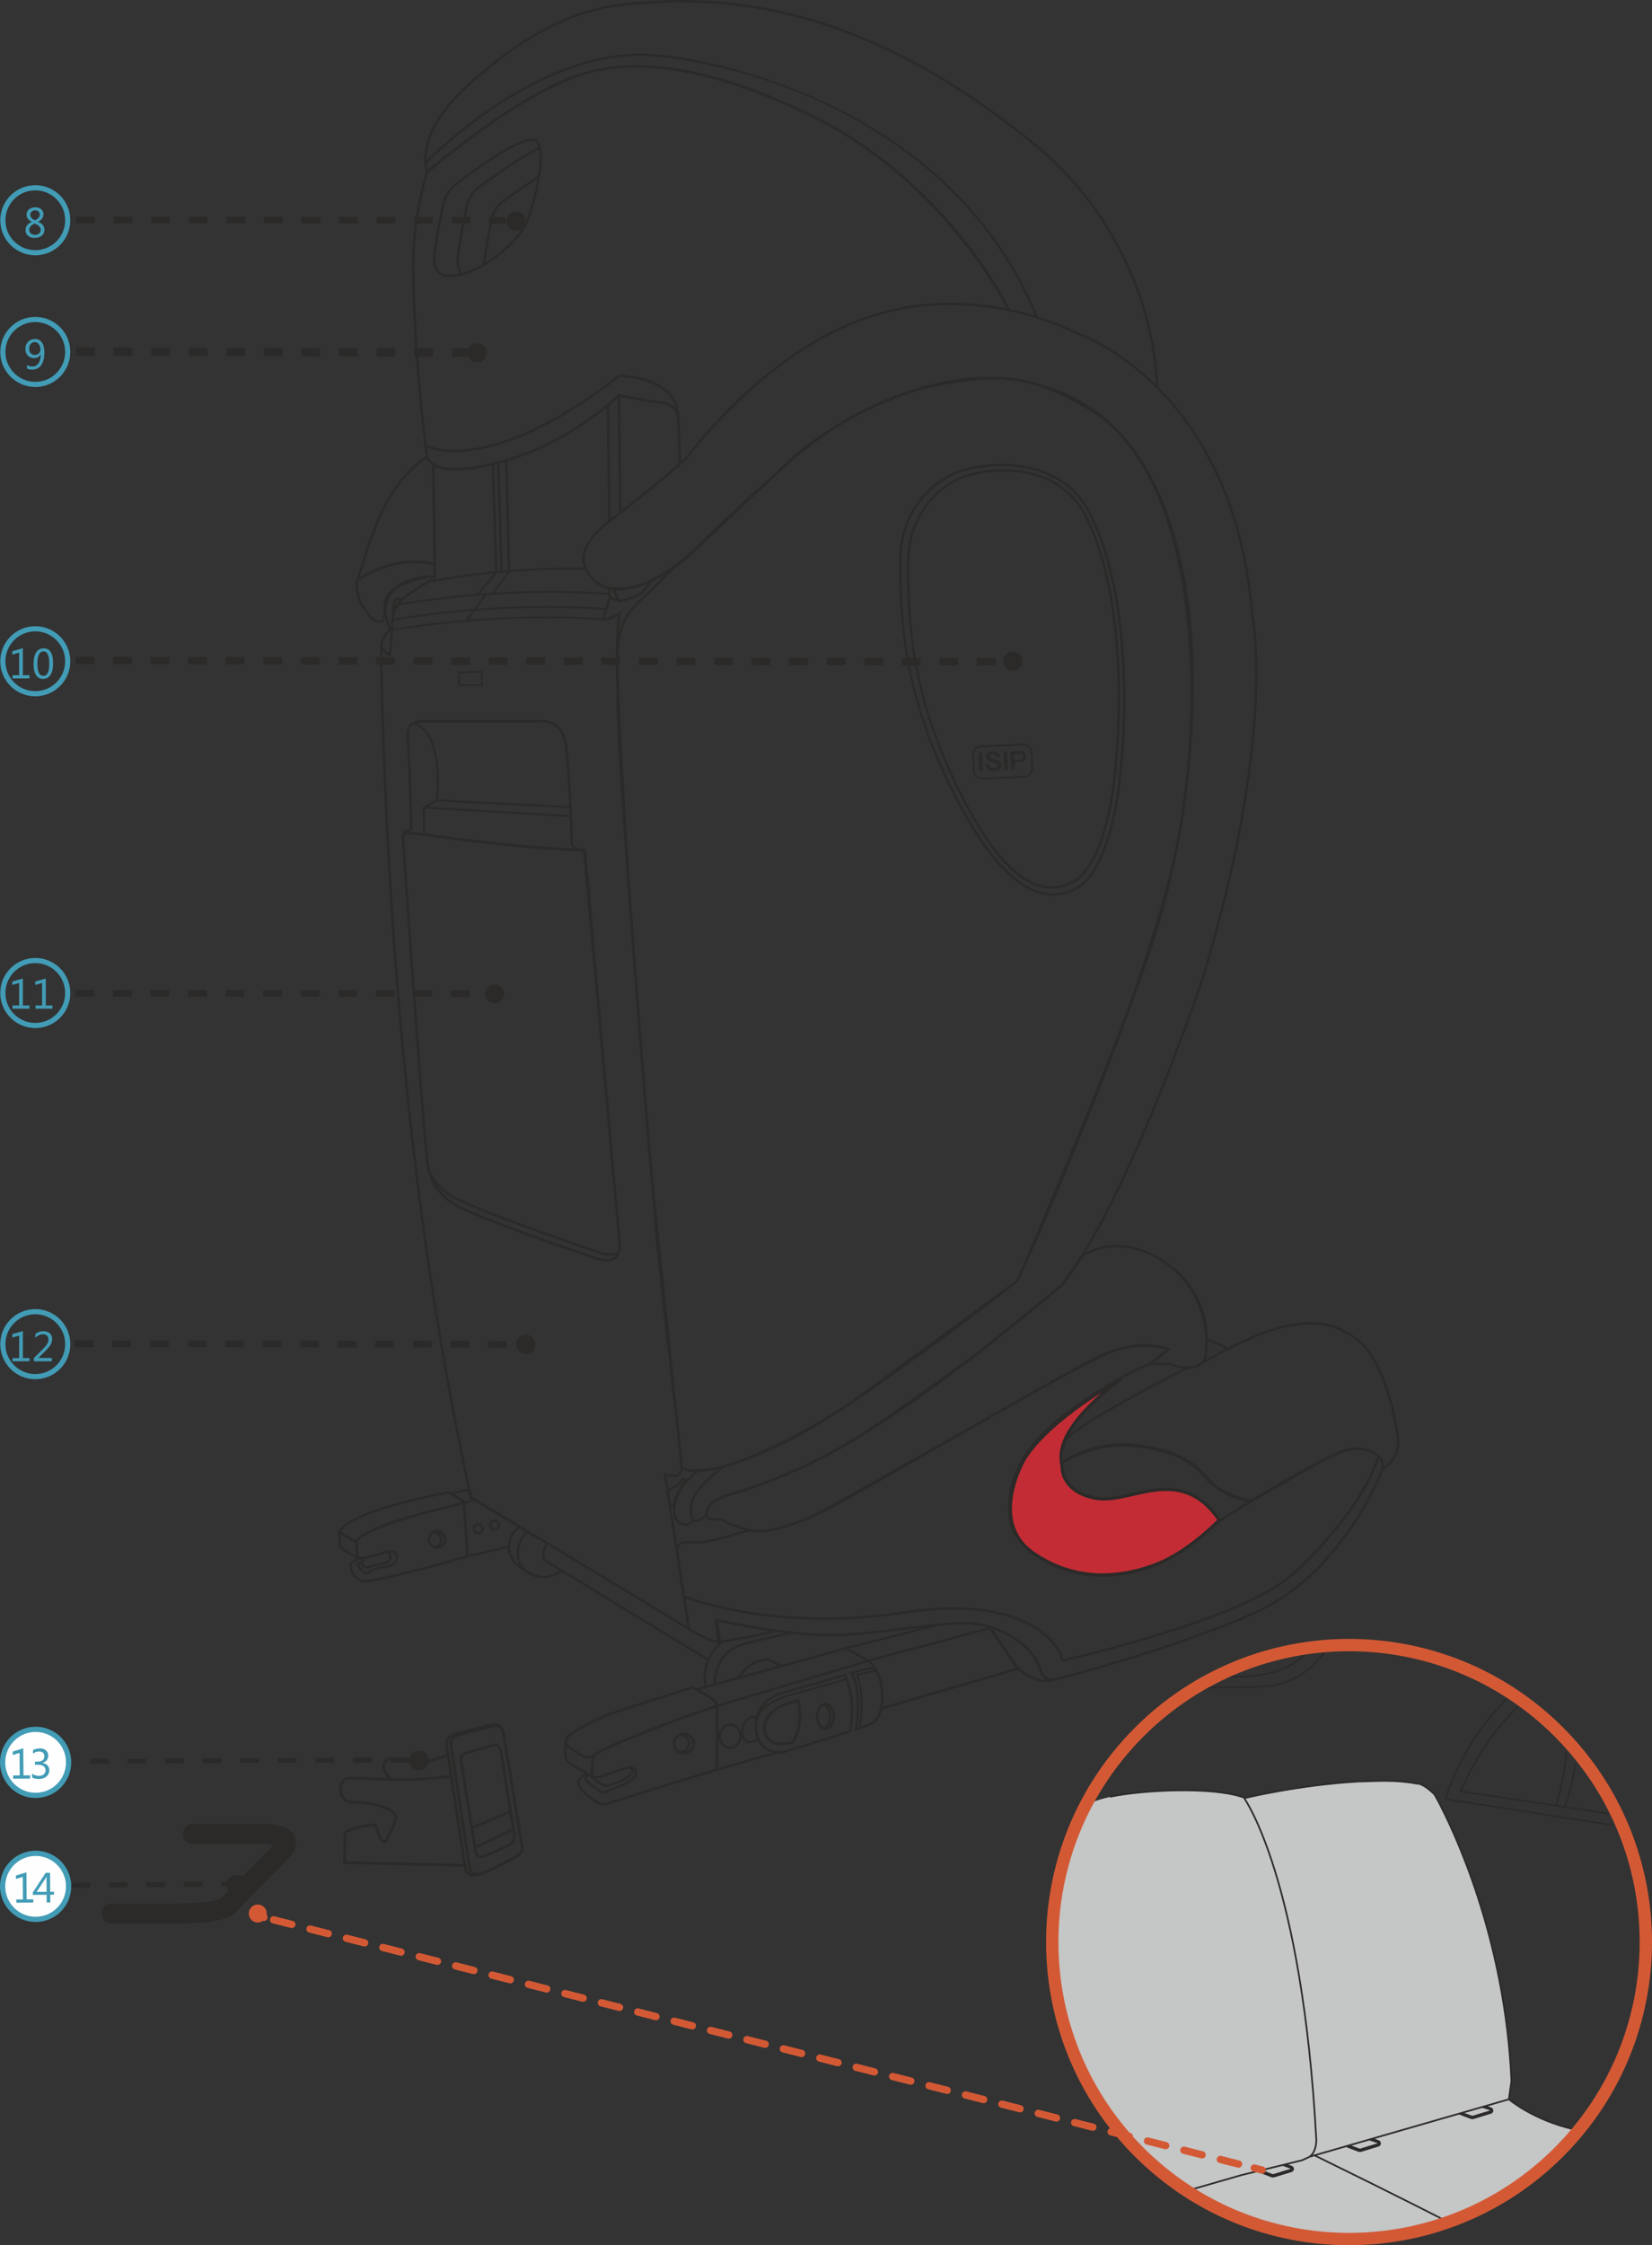 <?xml version="1.0" encoding="UTF-8"?>
<!DOCTYPE svg PUBLIC "-//W3C//DTD SVG 1.1//EN" "http://www.w3.org/Graphics/SVG/1.1/DTD/svg11.dtd">
<!-- Creator: CorelDRAW 2018 (64-Bit) -->
<svg xmlns="http://www.w3.org/2000/svg" xml:space="preserve" width="74.474mm" height="101.146mm" version="1.1" style="shape-rendering:geometricPrecision; text-rendering:geometricPrecision; image-rendering:optimizeQuality; fill-rule:evenodd; clip-rule:evenodd"
viewBox="0 0 16304.92 22144.35"
 xmlns:xlink="http://www.w3.org/1999/xlink">
 <rect x="0" y="0" width="16304.92" height="22144.35" fill="#333333" stroke="none"/>
 <defs>
  <style type="text/css">
   <![CDATA[
    .str2 {stroke:#429CB6;stroke-width:50.75;stroke-miterlimit:2.613}
    .str14 {stroke:#429CB6;stroke-width:51.6;stroke-miterlimit:2.613}
    .str12 {stroke:#2B2A29;stroke-width:19;stroke-miterlimit:10}
    .str18 {stroke:#2B2A29;stroke-width:19.31;stroke-miterlimit:10}
    .str10 {stroke:#2B2A29;stroke-width:25.33;stroke-miterlimit:10}
    .str19 {stroke:#2B2A29;stroke-width:20.08;stroke-miterlimit:10}
    .str0 {stroke:#2B2A29;stroke-width:65.26;stroke-miterlimit:4}
    .str9 {stroke:#2B2A29;stroke-width:31.75;stroke-miterlimit:10}
    .str7 {stroke:#2B2A29;stroke-width:65.66;stroke-miterlimit:4}
    .str15 {stroke:#2B2A29;stroke-width:26.49;stroke-miterlimit:10}
    .str11 {stroke:#2B2A29;stroke-width:26.64;stroke-miterlimit:10}
    .str3 {stroke:#2B2A29;stroke-width:82.87;stroke-miterlimit:4}
    .str5 {stroke:#2B2A29;stroke-width:71.99;stroke-miterlimit:4}
    .str17 {stroke:#2B2A29;stroke-width:16.68;stroke-miterlimit:10}
    .str16 {stroke:#2B2A29;stroke-width:198.11;stroke-linecap:round;stroke-miterlimit:10}
    .str20 {stroke:#D35935;stroke-width:121.79;stroke-linecap:round;stroke-linejoin:round;stroke-miterlimit:4}
    .str21 {stroke:#D35935;stroke-width:71.9;stroke-linecap:round;stroke-linejoin:round;stroke-miterlimit:4}
    .str13 {stroke:#2B2A29;stroke-width:48.43;stroke-miterlimit:4;stroke-dasharray:185.35 185.35}
    .str1 {stroke:#2B2A29;stroke-width:65.26;stroke-miterlimit:4;stroke-dasharray:185.35 185.35}
    .str8 {stroke:#2B2A29;stroke-width:65.66;stroke-miterlimit:4;stroke-dasharray:185.35 185.35}
    .str4 {stroke:#2B2A29;stroke-width:82.87;stroke-miterlimit:4;stroke-dasharray:185.35 185.35}
    .str6 {stroke:#2B2A29;stroke-width:71.99;stroke-miterlimit:4;stroke-dasharray:185.35 185.35}
    .str22 {stroke:#D35935;stroke-width:71.9;stroke-linecap:round;stroke-linejoin:round;stroke-miterlimit:4;stroke-dasharray:185.35 185.35}
    .fil1 {fill:none;fill-rule:nonzero}
    .fil6 {fill:#FEFEFE;fill-rule:nonzero}
    .fil7 {fill:#C5C6C6;fill-rule:nonzero}
    .fil3 {fill:#434242;fill-rule:nonzero}
    .fil0 {fill:#2B2A29;fill-rule:nonzero}
    .fil8 {fill:#D35935;fill-rule:nonzero}
    .fil5 {fill:#C32C34;fill-rule:nonzero}
    .fil4 {fill:#429CB6;fill-rule:nonzero}
    .fil2 {fill:#4A4442;fill-rule:nonzero}
   ]]>
  </style>
 </defs>
 <g id="图层_x0020_1">
  <polygon class="fil0" points="4875.59,4565.5 4908.96,5636.59 4885.86,5637.14 4852.56,4571.45 "/>
  <path class="fil0" d="M5065.74 4531.63c-61.72,19.77 -301.54,93.62 -490.37,105.05 -164.81,10.2 -251.64,-16.99 -286.54,-32.36l11.65 889.51 -23.08 0.24 -12.28 -930.45 18.3 11.98c0.85,0.53 80.24,50.88 290.4,38.07 214.4,-12.98 496.7,-107.91 499.33,-108.9l14.91 -5.1 0.61 24.63 -22.92 7.33z"/>
  <polygon class="fil0" points="6003.88,5143.29 6002.47,5116.73 5988.66,3988.84 6120.2,3875.7 6132.94,5057.18 6109.91,5057.49 6097.56,3925.83 6011.82,3999.44 6026.97,5141.97 "/>
  <polygon class="fil0" points="4938.65,5633.26 4905.5,4552.73 5008.23,4534.19 5035.5,5630 5012.17,5630.33 4985.22,4542.92 4929.15,4564.47 4961.9,5632.78 "/>
  <line class="fil1" x1="5236.95" y1="5859.01" x2="5236.88" y2= "5850.27" />
  <path class="fil0" d="M11409.6 3813.02c-41.33,-905.36 -489.06,-1792.49 -1197.86,-2373.12 -1273.92,-1043.68 -2526.51,-1502.92 -3829.63,-1403.37l-45.19 3.33c-319.97,22.77 -855.69,61 -1632.6,741.14l-11.34 9.9c-138.72,120.94 -556.58,485.27 -470.69,887.96 116.93,-99.16 908.6,-759.44 1477.59,-946.19 618.73,-202.97 1392.8,-64.5 2366.8,423.46 882.96,442.42 1589.6,1268.29 1898.08,1890.42l-20.86 10.2c-306.62,-618.64 -1009.38,-1439.74 -1887.7,-1879.84 -968,-485.12 -1736.33,-623.35 -2348.98,-422.15 -608.29,199.65 -1475.49,946.59 -1484.31,954.07l-14.12 12.28 -4.64 -18.22c-106.42,-423.73 330.18,-804.5 473.62,-929.47l11.28 -10.03c782.69,-685.09 1323.35,-723.62 1646.26,-746.79l45.19 -3.09c1309.45,-100.64 2567.14,360.76 3846.01,1408.45 713.73,584.67 1164.65,1478.14 1206.18,2389.98l-23.08 1.07z"/>
  <path class="fil0" d="M4481.1 4642.49c-219.66,0 -274.02,-117.46 -276.19,-122.8l-1.01 -3.09c-1.31,-9.96 -136.77,-1008.61 -136.31,-1921.07 0.15,-486.21 135.39,-895.09 136.86,-899.19l1.01 -2.93 2.17 -2.08c8.71,-7.79 890.67,-789.35 1605.71,-991.56l6.17 -1.77c245.08,-70.89 947.38,-172.08 2174.88,422.33 1244.1,602.29 1862,1715.64 1973.06,1932.67l-20.71 10.57c-110.52,-215.87 -725.09,-1323.35 -1962.47,-1922.31 -1220.32,-590.99 -1915.9,-491.22 -2158.2,-421.01l-6.57 1.86c-691.86,195.64 -1543.32,939.71 -1594.13,984.51 -12.13,37.46 -134.38,428.19 -134.78,888.92 -0.31,891.98 129.3,1866.86 136,1915.97 7.12,13.29 72.69,122.58 302.92,105.9 310.49,-22.94 927.91,-147.67 1571.6,-725.24l4.31 -3.94 5.65 1.07c3.15,0.7 308.09,60.86 410.26,67.89 86.04,5.96 186.53,57.71 186.53,184.21l15.22 433.91 -23.19 0.77 -15.13 -434.37c0,-142.81 -137.47,-159.49 -165.06,-161.42 -97.01,-6.48 -363.63,-58.54 -407.42,-66.95 -647.46,578.8 -1268.12,704.07 -1581,727.17 -17.69,1.31 -34.31,1.99 -50.22,1.99z"/>
  <path class="fil0" d="M4436.61 2732.35l-6.17 0 0.31 -23.23c1.86,0 3.85,0 5.71,0 305.63,0 686.16,-359.47 747.49,-508.15 68.59,-166.89 194.63,-646.91 116.93,-780.37l20.16 -11.6c87.57,150.54 -57.54,659.61 -115.71,800.71 -64.72,157.33 -448.51,522.64 -768.72,522.64z"/>
  <path class="fil0" d="M5253.32 1388.24c-146.69,0 -557.41,285.54 -744.86,438.4 -93.46,76.3 -115.4,152.69 -129.76,224.36 -46.57,231.94 -72.75,383.49 -80.09,462.87 -12.37,132.15 44.09,186.23 100.95,192.86 41.53,5.17 87.73,1.93 138.32,-8.74 -26.89,-38.62 -37.46,-93.07 -31.04,-161.88 8.49,-91.45 46.33,-292.41 76.54,-444.79 18.68,-94.54 36.37,-183.84 160.26,-271.96l17.45 -12.5c151.61,-107.91 379.37,-270.01 552.39,-354.89 -7.66,-25.81 -16.92,-49.83 -32.45,-58.17 -6.94,-3.63 -16.29,-5.56 -27.72,-5.56zm-813.3 1344.06c-14.76,0 -29.18,-0.85 -43.24,-2.47 -67.74,-7.88 -135.32,-69.29 -121.42,-218.12 7.58,-80.33 33.91,-232.47 80.55,-465.26 15.22,-75.69 38.47,-156.63 138.02,-237.89 170.24,-138.87 597.98,-443.41 759.4,-443.41 15.28,0 28.26,2.71 38.53,8.19 25.42,13.53 37.07,47.66 46.72,81.58l2.71 9.35 -8.8 4.25c-172.17,82.78 -404.48,247.99 -557.89,357.28l-17.6 12.37c-116.39,82.87 -132.39,163.87 -150.85,257.64 -30.04,151.85 -67.56,352.05 -76.23,442.4 -6.63,71.61 5.89,125.27 37.15,159.12l13.38 14.52 -19.16 4.62c-43.17,10.44 -83.96,15.85 -121.27,15.85z"/>
  <path class="fil0" d="M4785.74 2608.37l-22.77 -3.88 14.27 -82.65c8.98,-75.99 36.08,-220.49 57.47,-328.1 15.76,-80.55 29.51,-150.06 154.85,-240.96 94.93,-68.75 219.96,-153.78 318.68,-216.57l12.35 19.53c-98.24,62.64 -222.9,147.3 -317.43,215.8 -118.09,85.58 -130.38,147.91 -145.81,226.69 -21.17,107.21 -48.28,251.1 -57.16,326.94l-14.45 83.2z"/>
  <path class="fil0" d="M10222.62 3134.65c-674.04,-1680.02 -2431.84,-2436.7 -3732.4,-2574.26 -1149.72,-121.64 -2269.87,1042.77 -2281,1054.57l-16.84 -16.05c11.28,-11.76 1139.93,-1184.81 2300.24,-1061.62 320.06,33.83 1157.66,166.37 2024.4,665.93 824.88,475.22 1405.91,1122.15 1727.22,1922.77l-21.63 8.65z"/>
  <path class="fil0" d="M4483.9 4458.17c-149.9,0 -235.49,-30.59 -257.88,-39.87 -36.69,-15.13 -37.77,-23.71 -38.23,-27.8l11.58 -1.38 9.72 -5.96c11.76,12.37 172.24,86.74 487.44,33.76 282.84,-47.2 756.53,-210.46 1407.69,-720.14l3.26 -2.47 4.01 0c5.8,0 578.1,4.71 593.09,410.81l-23.1 0.92c-13.75,-367.02 -516.31,-387.41 -566.06,-388.57 -797.69,623.29 -1338.11,740.7 -1631.53,740.7z"/>
  <path class="fil0" d="M3500.97 5755.32l63.71 -181.1c1.71,-6.41 47.51,-175.17 80.72,-258.67 11.89,-29.73 17.91,-44.64 22.55,-51.52 170.44,-493.46 431.89,-700.92 539.87,-768.57l12.44 19.62c-106.21,66.67 -363.78,271.17 -531.86,760.62 -2.15,10.42 -8.56,29.12 -20.93,64.26l-3.92 10.66 -6.2 -1.16c-31.59,87.73 -70.12,230.01 -70.43,231.63l-39.39 112.14c92.61,-59.64 390.65,-225.31 730.56,-141.19l-12.65 -966.69 23.16 -0.22 12.98 997.03 -14.84 -4.01c-404.09,-107.83 -751.58,151.13 -754.98,153.76l-30.8 23.4z"/>
  <path class="fil0" d="M3534.97 5729.9c-5.25,26.89 -26.4,180.58 139.97,353.05 12.44,12.74 47.49,37.77 72.97,37.77 9.96,0 23.56,-3.24 28.51,-31.75 1.93,-10.73 3.55,-23.1 5.01,-36.69 10.82,-87.51 28.35,-234.09 202.97,-304.45 160.65,-64.59 260.99,-76.54 293.72,-78.71l0 -93.68c-21.3,-6.35 -85.95,-22.88 -180.95,-22.88 -128.67,0 -330.26,30.67 -562.2,177.34zm212.94 413.98l0 0c-35.2,0 -75.6,-30.28 -89.43,-44.86 -192.47,-199.12 -146.91,-372.21 -144.74,-379.39l1.01 -4.25 3.79 -2.54c238.35,-151.77 446.26,-183.6 578.65,-183.6 121.18,0 193.56,25.72 196.65,26.89l7.4 2.69 0 133 -11.49 0.09c-0.94,0 -106.67,1.07 -296.5,77.37 -162.12,65.26 -178.04,198.05 -188.77,285.71 -1.62,14.06 -3.17,26.95 -5.04,37.99 -7.88,44.27 -35.69,50.9 -51.52,50.9z"/>
  <path class="fil0" d="M6814.46 16088.28l-2170.7 -1311.77 -43.63 -177.25c-265.46,-1230.59 -614.79,-3279.65 -770.65,-6055.41 -3.79,-64.41 -6.26,-110.76 -8.12,-137.34 -17.14,-242.67 -64.41,-1385.81 -68.04,-1826.22 -0.46,-53.14 0,-212.94 0,-212.94l23.1 0c0,0.09 -0.46,159.65 0,212.78 3.7,440.08 51.06,1582.33 68.04,1824.76 1.86,26.73 4.49,73.15 8.03,137.64 155.93,2774.3 505.04,4822.04 770.26,6051.38l41.18 167.62 2120.04 1281.32 -232.88 -1510.32 127.29 13.66c11.73,-10.42 34.15,-33.21 40.33,-51.76 2.23,-23.01 -45.49,-442.56 -96.16,-886.58 -62.94,-552.46 -134.25,-1178.68 -157.81,-1461.37l-6.63 -80.09c-243.13,-2907 -326.08,-4140.74 -353.03,-4663.86 -24.41,-474.3 -32.6,-842.09 -24.1,-1093.43l23.01 0.7c-8.34,250.79 -0.15,617.97 24.26,1091.57 26.89,522.97 109.97,1756.49 352.97,4663.01l6.63 80.09c23.49,282.45 94.84,908.45 157.79,1460.76 77.7,682.46 99.64,882.88 95.08,896.63 -10.51,31.2 -49.5,64.1 -51.12,65.42l-3.79 3.17 -107.12 -11.67 235.79 1529.5z"/>
  <path class="fil0" d="M6103.95 6309.82l-23.01 -0.7c4.49,-134.69 12.83,-202.89 18.76,-235.57 -37.37,20.01 -104.5,52.15 -130.29,45.65 -7.33,-1.99 -11.19,-6.48 -13.05,-9.87 -14.91,-26.43 31.9,-164.14 54.69,-226.84 -1.25,-2.41 -2.63,-5.8 -4.09,-9.74l21.61 -8.34c2.78,7.49 5.1,12.44 5.34,12.59l2.08 4.49 -1.62 4.47c-32.6,89.68 -63.95,196.34 -57.69,212.32 9.87,3.02 73.37,-22.55 134.47,-57.6l28.79 -16.62 -12.44 30.98c-0.53,1.77 -16.44,46.66 -23.56,254.8z"/>
  <path class="fil0" d="M4029.24 8205.44c44.03,0 128.21,11.43 267.93,30.43 107.83,14.67 255.89,34.83 441.18,56.99 365.77,44.03 737.2,67.04 919.02,76.78 -25.18,-21.08 -25.48,-63.03 -25.48,-65.26 -0.24,-7.33 -22.73,-767.56 -66.27,-995.17 -31.13,-162.06 -160.9,-186.14 -235.49,-186.14 -21.48,0 -35.47,2.08 -35.62,2.15l-1123.53 0.24 -6.02 -0.09c-46.35,0 -80.48,11.45 -101.74,34.07 -32.73,35.38 -28.94,90.99 -26.49,124.42l0.24 3.26c21.39,312.95 34.44,884.8 34.44,890.52l0.39 7.64 -7.12 3.09c-0.46,0.31 -9.96,4.49 -45.95,17.3 3.17,-0.15 6.72,-0.22 10.51,-0.22zm1742.04 192.86c-5.32,-0.24 -525.73,-21.08 -1035.65,-82.34 -185.66,-22.24 -333.66,-42.41 -441.64,-57.08 -138.54,-18.85 -222.2,-30.19 -264.76,-30.19 -20.93,0 -25.18,2.85 -25.64,3.15 -17.84,19.16 -14.21,50.75 -14.21,50.99l-22.7 4.31c-0.79,-3.31 -19.4,-80.55 34.13,-99.7 25.57,-9.04 39.78,-14.45 47.27,-17.38 -1.47,-70.67 -14.3,-589.22 -34.22,-881.41l-0.22 -3.15c-2.56,-34.53 -7.18,-99.11 32.73,-141.89 25.51,-27.5 65.42,-41.4 118.58,-41.4l1127.62 -0.15c-0.46,0 14.52,-2.17 37.55,-2.17 65.79,0 222.74,19.92 258.19,204.99 44.09,229.47 66.49,991.56 66.73,999.26 0,0.7 0.61,49.13 31.29,53.68 19.22,3.02 42.08,7.42 68.2,13.2l6.48 8.98 10.27 18.3z"/>
  <path class="fil0" d="M4027.66 8227.27c-24.26,0 -25.72,3.02 -29.75,12.13 -10.88,23.56 -8.49,43.17 -8.49,43.33 1.86,27.26 181.83,2650.41 238.27,3163.57 0.09,3.55 15.06,282.45 278.38,429.27 268.15,149.93 1373.77,521.2 1384.98,524.9 1.01,0.46 47.79,18.85 97.47,18.85 38.31,0 67.74,-10.9 87.2,-32.36 24.54,-27.13 33.98,-71.83 28.02,-132.7 -25.09,-256.72 -337.36,-3739.74 -349.25,-3855.97 -26.34,-0.63 -231.17,-10.11 -441.94,-27.28 -225.37,-18.61 -870.44,-90.66 -1095.51,-122.56 -108.13,-15.22 -161.2,-21.17 -189.38,-21.17zm1960.85 4215.2l0 0c-54.14,0 -103.49,-19.38 -105.59,-20.32 -10.42,-3.39 -1118.21,-375.52 -1388.22,-526.28 -274.87,-153.23 -290.09,-444.94 -290.09,-447.88 -56.4,-512.77 -236.43,-3136.46 -238.11,-3162.8 -0.18,-0.31 -3.57,-25.48 9.26,-53.07 9.04,-20.08 18.3,-28.02 51.91,-28.02 29.64,0 81.95,5.87 192.53,21.39 224.85,31.75 869.06,103.88 1094.13,122.43 224.67,18.37 435.77,22.77 437.85,22.77l30.59 1.55c4.01,36.85 23.56,265.77 32.42,347.87 10.51,122.19 286.94,3278.88 311.65,3531.9 6.63,67.74 -4.86,118.31 -33.98,150.52 -24.02,26.49 -59.16,39.93 -104.34,39.93z"/>
  <path class="fil0" d="M4295.48 11670.4c41.4,73.61 106.42,148.99 207.92,205.76 268.3,149.53 1373.86,520.96 1384.98,524.66 1.01,0.46 47.36,18.54 96.46,18.54 43.57,0 75.16,-13.81 94.62,-41.25 -16.38,5.1 -34.77,7.73 -54.91,7.73 -56.09,0 -106.67,-19.77 -108.83,-20.62 -10.97,-3.79 -1165.11,-391.28 -1446.46,-548.52 -68.83,-38.4 -126.98,-87.29 -173.79,-146.29zm1689.37 772.12c-53.68,0 -102.42,-19.07 -104.41,-19.84 -10.51,-3.63 -1118.21,-375.67 -1388.24,-526.36 -172.7,-96.16 -243.83,-244.62 -273.17,-352.11l21.78 -7.88c51.12,112.45 131.82,199.95 239.73,260.2 279.43,156.01 1431.48,542.96 1443.22,546.75 1.01,0.46 49.28,19.31 100.8,19.31 29.73,0 54.45,-6.26 73.52,-18.54l27.96 -17.91 -10.73 31.44c-18.94,55.61 -63.95,84.95 -130.46,84.95z"/>
  <path class="fil0" d="M6905.95 14507.55c-19.31,13.05 -105.35,74.85 -176.09,183.82 -52.68,81.09 -75.86,187.91 -56,259.74 8.41,30.43 24.02,51.91 45.03,62.27 16.05,7.95 31.57,11.95 46.33,11.95 42.32,0 65.26,-33.06 65.51,-33.43l4.86 -7.03 8.19 2.69c5.41,1.62 11.12,2.41 16.99,2.41 42.71,0 88.58,-41.25 101.02,-53.31 2.01,-155.71 242.6,-210.16 253.02,-212.3 5.5,-1.31 571.46,-132.48 1395.73,-650.78 825.71,-519.12 1862.76,-1408.72 1873.27,-1417.58 654.48,-860.72 1366.83,-2985 1374.01,-3006.31 731.42,-2400.95 493,-3563.74 490.44,-3575.16 -91.51,-1172.51 -555.85,-1865.15 -929.38,-2240.12 -404.24,-405.8 -791.03,-536.63 -794.89,-537.88 -400.63,-190.85 -820.24,-287.24 -1248.37,-287.24 -363.24,0 -598.26,72.84 -600.58,73.54 -982.97,226.38 -1760.59,1144.61 -1975.36,1420.73l-4.03 5.19c-71.83,91.91 -596.03,504.89 -752.81,623.59 -157.63,119.41 -329.56,297.27 -253.33,466.27 75.07,166.28 210.22,185.13 211.62,185.44 33.43,5.71 67.34,8.74 101.72,8.74 393.21,0 753.9,-383.4 757.45,-387.34 2.54,-2.69 260.66,-279.21 943.59,-875.08 745.54,-650.48 1434.94,-771.88 1888.56,-806.71 41.55,-3.17 83.17,-4.79 123.57,-4.79 368.58,0 616.59,131.38 815.93,236.89 18.61,9.96 36.91,19.53 54.76,28.81 645.22,335.8 904.97,1173.73 1009.16,1817.49 121.11,747.95 100.1,1676.78 -56.38,2484.43 -305.39,1576.62 -1574.45,4323.94 -1587.28,4351.44l-3.31 4.25c-16.07,12.68 -1615.92,1266.52 -2293.13,1590.98 -503.11,241.13 -726.56,277.04 -814.99,277.04 -17.54,0 -28.66,-1.38 -34.83,-2.63zm-140.73 540.97c-18.37,0 -37.37,-4.88 -56.46,-14.3 -27.26,-13.36 -47.11,-40 -57.23,-76.85 -21.76,-79.17 1.86,-191 58.94,-278.66 82.56,-127.44 182.9,-190.85 187.15,-193.47l4.71 -2.87 5.1 1.77c0,0 9.81,2.78 33.37,2.78 69.67,0 287.4,-26.64 804.87,-274.81 663.53,-317.74 2218.67,-1533.11 2286.78,-1586.49 45.19,-97.84 1283.42,-2790.74 1584.19,-4343.56 257.64,-1330.29 230.14,-3667.6 -940.65,-4276.98 -17.84,-9.26 -36.15,-18.92 -54.93,-28.81 -197.02,-104.5 -442.25,-234.33 -805.02,-234.33 -39.76,0 -80.79,1.53 -121.71,4.79 -450.37,34.59 -1134.83,155.16 -1875.2,801.08 -681.68,594.93 -939.19,870.75 -941.66,873.38 -3.7,4.09 -371.42,394.74 -774.59,394.74 -35.69,0 -71.07,-3 -105.2,-9.04 -5.41,-0.77 -148.99,-20.69 -229.31,-198.73 -82.47,-182.88 96.24,-369.8 260.6,-494.38 187.91,-142.26 682.99,-535.62 748.41,-619.5l4.03 -4.95c216.09,-277.65 998.02,-1201.01 1987.65,-1428.86 1.47,-0.46 239.58,-74.46 606.6,-74.46 431.52,0 854.37,97.1 1257.02,288.95 2.47,0.77 394.59,133.38 802.7,543.11 376.22,377.68 843.95,1075.12 935.77,2253.04 2.32,9.96 242.14,1178.61 -491.36,3585.65 -7.12,21.7 -720.69,2149.55 -1379.27,3014.95 -12.06,10.82 -1050.49,901.42 -1877.46,1421.46 -828.03,520.71 -1397.48,652.47 -1403.29,653.78 -2.47,0.46 -237.65,53.62 -234.94,194.26l0.22 4.86 -3.31 3.39c-2.47,2.71 -61.5,63.73 -120.96,63.73 -5.47,0 -10.82,-0.55 -15.98,-1.64 -10.75,12.13 -37.55,36.93 -79.56,36.93z"/>
  <path class="fil0" d="M6074.09 5827.17l37.92 87.11c31.44,-5.17 140.49,-25.18 190.63,-59.31 38.23,-25.88 69.12,-66.03 86.26,-91.45 -21.85,5.32 -47.73,12.35 -57.47,17.23 -19.99,9.96 -66.25,19.62 -68.04,19.99 -4.01,1.01 -108.81,26.89 -174.62,26.89 -5.17,0 -10.11,-0.09 -14.67,-0.46zm23.71 112.69l-63.95 -147.06 24.72 8.25c6.87,2.32 17.06,3.48 30.19,3.48 62.94,0 168.3,-26.1 169.46,-26.34 12.9,-2.69 48.52,-10.97 62.94,-18.15 19.7,-9.87 83.04,-24.02 90.14,-25.57l25.18 -5.56 -12.59 22.57c-1.84,3.24 -44.95,79.78 -108.2,122.8 -63.18,42.71 -203.22,63.56 -209.08,64.41l-8.8 1.16z"/>
  <path class="fil0" d="M6023.49 5815.79c-0.85,16.53 -0.39,51.98 17.06,71.99 8.74,10.03 20.32,14.82 35.99,14.82 1.47,0 3.02,0 4.55,-0.15l-41.47 -88.36 -16.14 1.71zm53.05 109.91l0 0c-22.46,0 -40.46,-7.64 -53.44,-22.64 -30.28,-34.74 -22.24,-96.77 -21.94,-99.4l1.31 -9.04 51.12 -5.32 61.41 130.84 -14.45 2.93c-8.41,1.86 -16.53,2.63 -24.02,2.63z"/>
  <path class="fil0" d="M6740.18 14472.11c22.16,9.72 113.61,43.63 259.74,10.36 6.02,-0.7 469.11,-50.99 1409.46,-668.41l1623.1 -1188.49c41.64,-96.09 1054.96,-2433.62 1364.53,-3436.05 332.1,-1075.8 520.47,-2682.08 192.62,-3845.24 -263.84,-936.63 -752.28,-1439.52 -1537.36,-1582.86 -73.93,-13.6 -146.69,-15.92 -223.84,-18.39l-26.89 -0.85c-801.15,-28.26 -1750.91,521.26 -2101.95,910.53 -7.73,7.27 -712.72,667.16 -822.71,769.18 -42.47,39.32 -129.46,116.01 -237.74,191.39l6.2 6.02c-1.62,1.71 -167.07,172.56 -221.91,225.39 -8.87,8.41 -20.69,18.52 -34.68,30.34 -91.91,78.25 -263.14,223.99 -278.81,500.09 -32.82,568 214.18,3938.71 325.4,5138.47l304.85 2958.51zm136.94 48.12c-96.94,0 -150.63,-28.75 -153.56,-30.43l-5.25 -2.93 -18.22 -186.69 -287.86 -2784.26c-111.22,-1200.4 -358.37,-4573.18 -325.62,-5142.17 16.44,-286.08 199.25,-441.55 287.31,-516.4 13.36,-11.43 24.81,-21.17 33.52,-29.51 35.99,-34.66 120.48,-120.85 173.79,-175.94 -44.64,28.75 -92,56.07 -140.49,80.02l-10.29 -20.93c192.25,-94.38 365.18,-245.54 430.51,-306.09 110.06,-102.02 814.99,-761.76 822.17,-768.48 294.05,-326.32 1189.12,-918.48 2056.32,-918.48 20.93,0 41.86,0.31 62.79,1.01l27.04 0.92c77.85,2.54 151.46,4.86 227.15,18.7 794.91,145.11 1289.07,653.32 1555.69,1599.39 328.93,1167.71 140.1,2779.31 -192.95,3858.29 -314.89,1019.73 -1356.26,3417.36 -1366.83,3441.46l-1.23 2.85 -2.56 1.86 -1626.03 1190.66c-946.67,621.75 -1414.34,671.87 -1418.96,672.26 -47.97,10.88 -90.22,14.91 -126.43,14.91z"/>
  <path class="fil0" d="M9888.35 4597.66c-231.87,0 -427.89,56.86 -492.84,97.25 -6.66,2.93 -497.95,214.86 -497.95,835.67 0,679.92 48.28,1431.02 625.45,2473.79 292.26,527.66 592.09,806.71 867.29,806.71 86.02,0 149.66,-26.71 187.52,-42.63 9.5,-4.01 17.54,-7.42 23.71,-9.5 13.6,-4.49 331.8,-121.18 438.77,-1073.26 90.6,-806.88 61.26,-1917.61 -293.33,-2615.35 -208.84,-411.27 -627.62,-472.68 -858.62,-472.68zm501.95 4236.68l0 0c-288.1,0 -586.86,-275.57 -887.52,-818.84 -579.96,-1047.41 -628.47,-1831.87 -628.47,-2484.91 0,-636.79 505.52,-854.07 510.53,-856.15 65.81,-41.09 266.93,-100.01 503.51,-100.01 236.49,0 664.75,63.1 879.31,485.34 356.84,702.39 386.73,1818.28 295.67,2628.47 -86.74,771.83 -326.41,1049.95 -454.22,1092.73 -5.87,1.95 -13.29,5.04 -22.33,8.82 -39.45,16.6 -105.66,44.55 -196.47,44.55z"/>
  <path class="fil0" d="M9906.15 4651.45c-218.28,0 -402.49,55.15 -463.51,94.38 -6.39,2.78 -468.74,208.38 -468.74,811.2 0,660.37 45.43,1389.84 589,2402.26 274.96,512.29 557.26,783.15 815.99,783.24 81.03,0 140.64,-25.88 176.26,-41.33 9.11,-3.94 16.68,-7.25 22.55,-9.26 12.59,-4.4 311.94,-117.94 412.67,-1042.06 85.56,-783.15 57.76,-1861.67 -276.12,-2539.65 -196.65,-399.16 -590.77,-458.78 -808.11,-458.78zm472.75 4114.25l0 0c-271.63,-0.07 -553.16,-267.69 -836.38,-795.46 -546.07,-1017.11 -591.85,-1778.96 -591.85,-2413.21 0,-618.58 476.29,-829.59 481.18,-831.67 61.63,-39.78 251.32,-97.08 474.3,-97.08 222.9,0 626.68,61.32 828.95,471.74 336.07,682.38 364.18,1765.91 278.35,2552.41 -81.62,749.33 -307.63,1019.8 -428.26,1061.35 -5.41,1.95 -12.37,4.95 -20.93,8.65 -37.15,16.07 -99.64,43.26 -185.37,43.26z"/>
  <path class="fil0" d="M7098.9 14969.94c14.36,0 26.86,6.57 47.27,17.38 35.45,18.76 101.72,53.75 253.4,90.99 28.81,6.94 61.17,10.66 96.24,10.66 245.05,0 594.47,-173.94 871.6,-325.56 100.95,-55.22 367.24,-207.83 704.38,-401.09 659.59,-378.14 1562.87,-896.17 1785.06,-1001.98 170.86,-81.25 337.99,-98.32 448.05,-98.32 82.17,0 235.95,15.15 235.95,44.03 0,6.11 0,18.54 -155.01,135.48l167.13 1.01c0.77,0.39 85.28,37.85 170.22,37.85 87.66,0 158.18,-36.08 166.22,-115.95 66.49,-653.48 -434.83,-1063.37 -875.61,-1063.37 -182.9,0 -318.62,90.6 -334.75,101.78l-180.42 270.87 -794.76 646.78c-7.86,5.71 -738.91,545.74 -1218.68,857.39 -490.98,318.75 -1064,508.21 -1287.67,574.79 -220.82,65.94 -212.48,177.01 -212.32,178.17 3.85,30.98 23.78,46.11 60.71,46.11 16.05,0 31.66,-3 41.71,-5.56 3.92,-1.01 7.64,-1.47 11.28,-1.47zm396.91 142.11c-37,0 -71.07,-3.7 -101.72,-11.28 -154.48,-37.83 -222.44,-73.67 -258.82,-92.92 -21.15,-11.28 -30.74,-16.99 -41.86,-13.97 -11.58,2.93 -28.97,6.26 -47.49,6.26 -48.52,0 -78.4,-23.71 -83.81,-66.67 -0.55,-5.41 -12.22,-130.9 228.7,-202.97 222.66,-66.34 793.27,-254.95 1281.8,-572.08 479.16,-311.26 1209.66,-850.91 1216.99,-856.32l792.98 -645.14 181.19 -271.72c5.93,-4.4 148.13,-107.28 350.03,-107.28 438.68,0 993.55,423.09 897.85,1092.88 -12.74,89.68 -90.6,132.76 -188.46,132.76 -83.02,0 -162.58,-32.42 -177.56,-38.84l-229.55 0 28.05 -20.86c69.97,-52.28 145.35,-111.83 167.9,-134.23 -25.79,-8.8 -101.94,-24.41 -207.13,-24.41 -107.67,0 -271.11,16.53 -437.94,96.09 -221.5,105.35 -1124.38,623.13 -1783.66,1001.04 -337.29,193.41 -603.67,346.03 -704.77,401.4 -279.51,152.86 -632.48,328.25 -882.72,328.25z"/>
  <path class="fil0" d="M10373.84 16581.57c-68.88,0 -107.43,-72.93 -118.31,-114 -55.7,-194.63 -291.88,-372.28 -574.09,-431.83 -167.22,-34.99 -461.1,1.62 -772.21,40.55 -214.8,26.8 -436.75,54.6 -634.01,61.08 -439.71,12.98 -1076.44,-118.55 -1186.58,-142.42l31.13 211.62 -12.98 0.39 -3.61 0c-95.78,0 -301.15,-126.04 -309.95,-131.54l-4.55 -2.78 -0.85 -5.32c-4.33,-26.89 -104.8,-660.77 -114.15,-773.83 -2.47,-27.96 3.79,-49.9 18.3,-65.2 29.97,-31.75 89.68,-30.19 152.84,-28.48 28.81,0.61 58.7,1.53 86.5,-0.7 111.22,-9.26 418.63,-108.59 421.87,-109.6l51.98 -9.96 2.56 0.61c32.82,8.12 100.25,8.74 100.86,8.74 245.6,-12.44 574.86,-178.56 578.19,-180.27l1651.36 -927.76c41.64,-24.41 1027.09,-600.95 1301.5,-685.84 276.89,-85.82 485.12,-3.17 493.92,0.31l18 7.33 -197.26 161.64c-2.54,0.7 -256.96,76.01 -799.22,468.52 -433.84,314.26 -627.23,670.09 -574.79,1057.74 35.69,263.38 469.9,559.73 953.86,534.7 454.6,-24.5 734.44,-222.83 969.16,-433.29 221.28,-198.73 1176.6,-737.37 1367.91,-799.55 114.55,-37.53 251.25,-16.53 331.49,51.06l-14.98 17.78c-74.22,-62.64 -201.35,-81.95 -309.4,-46.9 -189.93,61.87 -1139.62,597.25 -1359.59,794.76 -237.81,213.55 -521.48,414.44 -983.37,439.31 -497.55,27.34 -940.87,-281.84 -977.94,-554.69 -53.77,-396.78 142.72,-760.01 584.21,-1079.61 524.35,-379.92 775.51,-462.78 803.86,-471.52l160.35 -132.3c-57.16,-17.91 -237.5,-62.02 -459.33,6.81 -271.79,84.18 -1286.59,677.95 -1296.77,683.91l-1652.08 928.07c-3.61,1.84 -337.36,170.31 -588.52,182.96 -3.57,0 -68.5,-0.61 -104.5,-8.8l-45.74 8.74c-11.43,3.77 -311.63,100.62 -425.72,110.21 -29.12,2.39 -59.55,1.47 -89.04,0.77 -57.71,-1.55 -112.47,-3.02 -135.32,21.17 -9.96,10.57 -13.99,26.01 -12.04,47.33 8.8,106.97 103.34,704.07 113.15,767.02 29.64,17.84 197.48,117.11 283.06,124.81l-32.14 -218.26 16.46 3.63c7.09,1.77 718.89,161.88 1197.07,145.42 196.34,-6.39 417.77,-34.13 632.02,-60.93 313.19,-39.23 608.92,-76.08 779.91,-40.09 290.33,61.26 533.54,245.54 591.47,448.2 0.31,1.23 30.19,107.19 107.37,96.31 106.34,-15.3 1824.91,-488.51 2292.34,-828.67 6.17,-3.85 563.28,-355.35 918.56,-1150.11l43.72 -114.92 21.7 8.25 -43.94 115.55c-358.62,802.16 -921.58,1156.98 -927.06,1160.53 -469.44,341.39 -2195.35,817.09 -2302.08,832.22 -5.04,0.77 -9.9,1.09 -14.54,1.09z"/>
  <path class="fil0" d="M12228.72 14893.62l-11.67 -19.92c73.67,-43.5 723.47,-425.11 826.72,-476.62 9.9,-4.79 20.62,-10.51 32.51,-16.68 122.12,-63.27 349.33,-180.88 537.64,-26.73 1.62,1.16 47.2,35.07 48.43,112.84 42.63,-31.13 143.05,-122.89 123.59,-283.46 -31.13,-255.5 -155.64,-786.48 -403.96,-967.52 -256.57,-186.69 -560.1,-245.69 -1208.65,73.82 -159.8,78.4 -357.76,193.71 -359.69,194.87 -27.34,9.41 -58.92,15.43 -96.16,18.76 -390.95,198.27 -1141.15,601.13 -1195.76,715.59 -0.22,0.85 -58.61,142.11 -34.07,233.1l-22.31 5.87c-26.8,-98.56 32.82,-242.45 35.38,-248.47 71.81,-150.76 1161.84,-704.23 1208.35,-727.72l4.16 -1.23c36.3,-3.17 66.88,-8.89 90.75,-16.92 -0.07,-0.15 198.66,-115.93 359.08,-194.7 659.13,-324.4 969.47,-263.44 1232.36,-71.53 254.88,185.53 381.93,724.24 413.37,983.13 26.1,214.18 -151.39,317.59 -153.08,318.68l-19.4 10.88 2.01 -22.09c7.42,-80.39 -36.85,-114.22 -38.53,-115.62 -177.03,-144.89 -395.37,-31.9 -512.86,29.12 -11.89,6.17 -23.01,11.82 -32.82,16.84 -102.66,50.9 -751.58,432.37 -825.41,475.7z"/>
  <path class="fil0" d="M12099.66 13310.26c-66.03,-55.7 -198.18,-83.04 -199.49,-83.2l4.55 -22.94c5.56,1.31 139.33,28.81 209.85,88.45l-14.91 17.69z"/>
  <polygon class="fil2" points="4643.65,14820.3 4637.46,14797.99 4692,14782.84 4698.17,14805.24 "/>
  <path class="fil0" d="M10037.23 16421.09c12.19,17.69 26.73,33.3 43.57,46.59 46.02,36.15 123.11,92.37 230.54,98.85 6.26,0 12.68,-0.15 19,-0.61 -21.85,-9.81 -44.64,-26.12 -55.7,-53.22l-2.23 -5.47c-23.62,-57.93 -78.93,-193.32 -163.35,-259.59 -86.9,-68.35 -202.27,-151.7 -317.28,-183.05l245.45 356.51zm274.11 168.76l0 0c-159.19,-8.25 -270.47,-124.03 -273.95,-126.59l-4.55 -3.31 -294.73 -428.28 28.26 2.87c122.89,28.66 264.54,122.03 357.15,194.79 89.13,70.04 146.05,209.46 170.29,269.09l2.32 5.56c19.31,47.18 90.84,53.44 91.6,53.51l73.06 5.8 -71.2 16.99c-26.34,6.26 -52.61,9.57 -78.25,9.57z"/>
  <path class="fil0" d="M6603.8 14723.11l18.85 123.96 20.93 -20.23c5.71,-23.01 41.23,-153.39 112.45,-219.11l-15.13 -6.35 -49.13 65.11 -4.33 0.85c-21.61,4.55 -78.23,23.34 -83.63,55.76zm2.85 172.02l-26.34 -171.62 0.24 -1.62c5.87,-50.51 78.86,-71.61 97.86,-76.17l54.91 -72.75 68.26 28.66 -16.44 12.04c-80.48,59.02 -119.56,220.36 -119.95,221.98l-0.77 3.33 -57.78 56.16z"/>
  <path class="fil0" d="M10482.48 16389.36l-38.31 -95.15c-2.23,-5.47 -259.28,-573.33 -1531.03,-377.6 -1285.13,197.63 -2159.51,-156.95 -2168.24,-160.5l8.98 -21.54c8.71,3.55 877.62,355.81 2155.63,159.1 1291.37,-198.95 1553.58,385.79 1556.06,391.74l31.04 77.09c139.42,-31.37 1742.35,-399.38 2237.91,-831.67 252.39,-220.36 717.58,-715.28 860.94,-1171.67l22.31 6.96c-144.96,461.32 -613.87,960.18 -868.03,1182.31 -520.04,453.52 -2240.3,835.06 -2257.68,838.85l-9.57 2.08z"/>
  <path class="fil0" d="M6830.31 14994.2c-2.87,-5.01 -68.9,-125.36 29.03,-271.48 95,-142.2 261.91,-259.04 268.94,-263.93l13.2 19.09c-1.69,1.16 -170.31,119.17 -262.98,257.73 -89.98,134.47 -28.66,246 -28.11,247.07l-20.08 11.52z"/>
  <polygon class="fil3" points="3862.69,6428.85 3839.59,6426.9 3864.79,6135.19 3887.87,6137.21 "/>
  <path class="fil0" d="M3857.5 6219.11c-83.74,81.18 -81.12,146.75 -81.12,147.45 5.87,33.67 40.88,62.7 61.72,77.24l19.4 -224.69zm0.46 263.77l-15.52 -8.74c-3.33,-1.86 -78.71,-44.49 -89.06,-104.8 -0.39,-4.79 -4.79,-89.22 110.76,-187.54l21.39 -18.3 -27.56 319.38z"/>
  <path class="fil0" d="M4276.39 5696.6c-63.78,0.7 -316.27,14.06 -434.83,177.18 -46.41,63.95 -42.1,170.38 12.98,316.76l5.25 -4.88c-0.63,-27.26 -1.47,-145.66 36.67,-199.8 4.73,-6.72 8.65,-12.98 12.52,-19 30.28,-47.27 56.16,-87.97 341.76,-255.5l5.5 -3.48 17.06 9.44 3.09 -20.71zm-431.28 533.7l-6.17 -15.68c-63.71,-162.19 -69.21,-281.44 -16.14,-354.43 129.43,-177.86 405.4,-186.9 459.39,-186.9l20.93 0.55 -11.73 79.93 -34.68 -19.16c-275.42,161.88 -299.9,200.28 -328.03,244.62 -4.25,6.48 -8.25,12.9 -13.42,19.92 -37.61,53.75 -32.14,189.6 -32.14,191l0.24 5.41 -38.25 34.74z"/>
  <path class="fil0" d="M3912.41 5923.37c-9.04,21.08 -13.84,45.03 -16.22,66.18 15.43,-24.87 34.68,-49.65 48.43,-66.18l-32.21 0zm-41.33 128.6c-0.07,-3.48 -6.02,-84.88 23.49,-145.29l3.15 -6.57 98.1 0 -17.47 19.31c-22.62,25.42 -82.01,98.87 -84.03,132.3l-23.25 0.24z"/>
  <path class="fil0" d="M7077.56 15993.24l27.63 187.45c55.24,-8.12 299.15,-45.28 479.25,-92.06 -109.66,-19.79 -371.27,-67.52 -506.88,-95.39zm8.01 213.79l-35.82 -243.21 16.35 3.39c164.05,34.37 568.68,106.88 572.78,107.67l48.52 8.65 -47.36 13.81c-204.13,59.7 -539.72,107.58 -543.02,108.13l-11.45 1.55z"/>
  <path class="fil0" d="M4604.42 15364.35l-0.77 -13.84c-11.82,-203.35 -32.29,-513.91 -40,-535.78 -5.96,-11.03 -71.07,-47.33 -127.75,-74.31l-31.59 -15.04 229.68 -45.65 20.16 81.79 665.78 401.53 -12.06 19.86 -674.1 -406.41 -16.99 -69.75 -139.97 27.89c40.39,20.38 98.63,52.13 107.67,70.21 10.9,21.76 33.61,394.83 41.4,530.59l394.98 -92.68 5.25 22.7 -421.71 98.87z"/>
  <path class="fil0" d="M3362.78 15104.5c26.89,15.52 102.42,59.86 150.69,88.91 26.86,-48.21 181.89,-182.59 1047.78,-375.91 -4.73,-7.18 -14.38,-17.91 -32.84,-28.35 -32.05,-17.91 -86.19,-52.19 -99.09,-58 -62.94,10.66 -945.58,177.8 -1066.54,373.35zm170.31 128.76l-19.4 -12.65c-56.53,-34.22 -172.46,-101.72 -172.46,-101.72l-9.2 -5.5 4.64 -9.72c105.81,-216.72 1051.7,-389.27 1092.18,-395.99l3.48 -0.63 3.15 1.47c2.56,1.09 66.36,39.26 104.13,60.49 41.16,23.01 47.97,48.95 48.65,51.82l2.17 9.26 -19.07 8.65c-1013.65,226.31 -1039.9,370.59 -1039.98,371.97l1.71 22.55z"/>
  <path class="fil0" d="M3368.73 15251.62c17.38,13.14 87.05,65.02 147.37,91.3 -4.71,-32.75 -12.96,-94.93 -9.26,-126.22l-146.14 -81.31 8.03 116.23zm176.64 127.05l-18.46 -6.41c-75.75,-26.86 -172.61,-102.33 -176.64,-105.5l-4.01 -3.15 -11.43 -169.24 198.42 110.45 -2.41 8.8c-6.41,24.35 5.96,113.39 11.36,145.68l3.15 19.38z"/>
  <path class="fil0" d="M3544.1 15432.22c8.43,18.94 44.33,71.37 75.38,71.37 6.96,0 13.53,-3.02 19.55,-9.04 31.66,-31.75 89.89,-40.77 141.19,-48.73 35.45,-5.47 68.81,-10.66 87.81,-22 22.16,-13.2 43.63,-56.62 35.75,-84.73 -8.49,-31.29 -54.91,-34.92 -126.89,-9.81 -82.03,28.51 -138.41,40.7 -176.24,45.34l0 0.22c-1.09,42.1 -34.37,51.21 -52.15,56.07 -1.47,0.39 -2.93,0.85 -4.4,1.31zm-8.65 -47.27c-7.88,8.58 -24.87,23.34 -55.83,31.53 -9.59,2.54 -10.9,20.23 -8.89,34.53 7.09,54.97 58.94,134.78 134.08,134.78 6.57,0 13.29,-0.7 20.16,-1.86 365.31,-65.66 902.25,-220.51 978.03,-242.6l-36.61 -503.18c-44.95,11.58 -196.71,50.42 -372.19,92.43 -208.32,50.05 -464.34,150.69 -549,191.02 -91.6,43.63 -112.6,72.97 -113.91,89.98 -1.62,19.92 6.24,102.02 10.11,140.34 17.14,3.61 78.31,7.4 227.91,-44.49 34.13,-11.98 63.43,-17.93 86.96,-17.93 50.53,0 65.59,27.26 69.99,43.48 10.82,39.69 -16.53,93.07 -46.44,110.76 -22.7,13.6 -58.46,19.16 -96.07,25.02 -47.82,7.33 -102.02,15.92 -128.36,42.1 -10.44,10.66 -22.64,15.89 -35.93,15.89 -33.74,0 -63.49,-34.13 -78.38,-54.51 -7.82,-10.75 -25.27,-36.91 -21.41,-49.13 3.11,-9.26 12.59,-11.82 22.73,-14.52 15.74,-4.33 27.87,-8.74 32.67,-21.63 -12.59,0.7 -28.51,-0.15 -39.63,-2.01zm69.36 223.9c-89.37,0 -148.74,-89.89 -157.17,-154.85 -4.25,-32.05 5.47,-54.45 25.94,-59.92 29.58,-7.88 42.65,-21.94 46.35,-26.58l-0.61 -5.63c-0.61,-5.1 -13.38,-124.2 -11.21,-152.25 2.78,-34.44 43.17,-69.12 127.14,-109.05 85.34,-40.61 343.62,-142.11 553.56,-192.47 208.6,-49.98 383.55,-95.46 385.24,-95.94l13.6 -3.46 39.85 549.59 -8.95 2.71c-5.96,1.69 -596.4,175.08 -989.45,245.69 -8.19,1.47 -16.22,2.15 -24.26,2.15z"/>
  <path class="fil0" d="M4313.59 15112.47c-38.53,0 -69.82,31.35 -69.82,69.97 0,38.62 31.29,69.91 69.82,69.91 38.53,0 70.06,-31.29 70.06,-69.91 0,-38.62 -31.53,-69.97 -70.06,-69.97zm0 163.11c-51.21,0 -93.13,-41.77 -93.13,-93.13 0,-51.3 41.93,-93.16 93.13,-93.16 51.36,0 93.31,41.86 93.31,93.16 0,51.36 -41.95,93.13 -93.31,93.13z"/>
  <path class="fil0" d="M4340.21 15129.59c15.68,15.43 25.11,36.76 25.11,59.86 0,23.16 -9.44,44.33 -25.18,59.86 25.18,-8.28 43.48,-31.99 43.48,-59.86 0,-27.89 -18.24,-51.67 -43.41,-59.86zm-19.53 146.05c-8.49,0 -16,-2.41 -22.64,-4.4l-36.69 -11.43 35.29 -11.21c27.19,-8.03 45.58,-31.81 45.58,-59.16 0,-27.5 -18.24,-51.21 -45.49,-59.16l-36.45 -10.66 36.21 -11.43c7.27,-2.41 15.15,-4.95 24.19,-4.95 47.49,0 86.19,38.62 86.19,86.19 0,47.42 -38.71,86.19 -86.19,86.19z"/>
  <path class="fil0" d="M4718.55 15045.3c-17.76,0 -32.29,14.45 -32.29,32.29 0,17.76 14.54,32.21 32.29,32.21 17.84,0 32.51,-14.45 32.51,-32.21 0,-17.84 -14.67,-32.29 -32.51,-32.29zm0 87.75c-30.52,0 -55.46,-24.87 -55.46,-55.46 0,-30.67 24.94,-55.54 55.46,-55.54 30.59,0 55.61,24.87 55.61,55.54 0,30.59 -25.02,55.46 -55.61,55.46z"/>
  <path class="fil0" d="M4881.55 15009.55c-17.78,0 -32.45,14.36 -32.45,32.29 0,17.82 14.67,32.36 32.45,32.36 17.67,0 32.42,-14.54 32.42,-32.36 0,-17.93 -14.76,-32.29 -32.42,-32.29zm0 87.9c-30.59,0 -55.54,-24.96 -55.54,-55.61 0,-30.67 24.96,-55.54 55.54,-55.54 30.59,0 55.61,24.87 55.61,55.54 0,30.65 -25.02,55.61 -55.61,55.61z"/>
  <path class="fil0" d="M3618.4 15470.62c-7.66,0 -14.84,-1.62 -21.87,-4.71 -26.03,-11.76 -35.69,-41.79 -35.99,-42.96l22.18 -7.03c0.15,0.31 6.87,21.48 23.56,28.88 9.02,4.18 20.14,3.26 32.97,-2.69 28.26,-12.83 63.71,-18.7 98.08,-24.56 33.91,-5.78 65.9,-11.28 85.03,-22.31 8.03,-4.64 17.01,-15.76 18.94,-30.06 2.08,-16.14 -5.34,-33.06 -21.39,-49.04l16.35 -16.44c27.04,26.86 30.13,52.13 28.05,68.57 -3.09,23.49 -18.3,40.02 -30.43,47.05 -22.64,13.29 -56.68,19 -92.68,25.09 -32.84,5.5 -66.82,11.28 -92.37,22.94 -10.51,4.79 -20.78,7.27 -30.43,7.27z"/>
  <polygon class="fil0" points="4579.77,14834.66 4574.12,14812.11 4684.97,14784.24 4690.75,14806.7 "/>
  <path class="fil0" d="M5594.47 17207.13c23.25,15.61 120.26,79.41 158.4,98.08 6.41,3.26 29.58,12.98 53.77,12.98 14.89,0 26.56,0 39.76,-8.95 34.92,-23.56 123.74,-72.6 127.53,-74.46 242.05,-110.15 811.5,-334.97 1082.76,-412.58 0.15,-9.74 -2.1,-28.9 -19.24,-47.27 -21.54,-23.56 -147.98,-90.44 -204.75,-119.56 -56.99,18.61 -637.04,198.18 -850.37,276.43 -103.73,38.14 -284.99,137.4 -349.49,186.45 -18.7,14.21 -39.69,37.07 -38.38,88.89zm1475.97 -364.86c-267.01,75.23 -843.18,302.61 -1086.49,413.37 -0.46,0.31 -92.43,46.41 -122.8,71.35 -13.66,11.52 -31.29,17.38 -51.82,17.38 -28.35,0 -54.06,-11.03 -63.8,-15.83 -44.64,-21.7 -164.2,-108.07 -169.21,-111.37l-4.71 -3.17 -0.33 -5.87c-3.7,-67.5 25.51,-91.67 47.36,-108.35 65.88,-50.05 250.31,-150.93 355.75,-189.77 223.97,-82.03 849.58,-276.21 855.77,-278.2l4.55 -1.55 4.4 2.32c20.16,10.27 186.36,95.15 215.48,126.59 32.21,34.83 24.41,72.91 24.1,74.46l-1.47 6.72 -6.79 1.93z"/>
  <path class="fil0" d="M5593.64 17229.35c-1.01,29.18 -2.1,81.09 0.68,101.78 1.8,12.98 4.25,30.83 46.11,57.56 42.56,27.32 48.28,30.5 72.77,44.09 19.38,10.73 50.2,27.96 120.09,68.44 -2.63,-30.52 -4.09,-88.21 10.11,-158.66 -8.8,2.78 -19.68,5.04 -32.27,5.04 -19.86,0 -39.47,-5.34 -58.48,-15.92 -44.64,-24.78 -124.03,-78.31 -159.01,-102.33zm269.62 316.19l-21.63 -12.5c-83.72,-48.98 -118.62,-68.35 -139.79,-79.93 -24.94,-13.84 -30.74,-17.14 -73.91,-44.88 -46.81,-29.97 -53.68,-52.98 -56.62,-73.91 -4.31,-31.59 -0.22,-123.11 0,-127.05l0.92 -20.86 17.16 11.91c1.16,0.83 118.25,81.86 174.38,113.15 15.52,8.56 31.44,12.96 47.36,12.96 25.09,0 41.77,-11.12 42.01,-11.28l24.78 -16.75 -6.87 29.12c-26.64,109.51 -12.26,194.63 -12.11,195.33l4.31 24.7z"/>
  <path class="fil0" d="M5832.36 17504.47l-14.45 8.19c-24.1,13.51 -28.42,23.16 -29.03,27.8 -0.48,4.86 2.78,10.18 10.18,16.9 28.51,25.33 92.7,75.84 123.35,97.86 18.7,13.66 27.8,14.52 40.24,9.87l2.87 -1.07c202.97,-71.13 303.14,-129.92 297.97,-174.56 -4.4,-37.15 -17.78,-44.25 -40.94,-44.25 -17.84,0 -41.31,5.01 -70.12,11.52 -22.94,5.08 -59.64,18.83 -98.41,33.43 -64.32,23.95 -137.01,51.36 -178.41,51.36 -29.27,-0.09 -38.38,-13.6 -41.01,-24.87 -0.85,-3.79 -1.62,-7.79 -2.23,-12.19zm-46.26 -3.88c-14.14,12.37 -48.21,43.02 -62.18,61.87 -5.87,7.88 -7.12,17.76 -3.57,29.97 18.78,66.49 162.82,167.84 197.26,181.5 27.65,10.82 56.86,10.82 88.91,-0.22 136.7,-46.9 1024.37,-319.08 1037.27,-323.08 -0.7,0 21.78,-14.91 22.7,-79.41 1.01,-66.95 0.24,-451.82 0.09,-536.54l-342.48 123.57c-5.71,2.17 -601.35,231.17 -696.5,277.83 -67.65,32.82 -141.65,71.44 -156.87,83.26l-1.77 14.82c-0.55,2.01 -23.8,125.03 -11.89,177.34 1.07,4.55 7.25,6.72 18.52,6.72 37.24,0 107.91,-26.49 170.22,-49.83 39.56,-14.76 76.93,-28.88 101.41,-34.29 30.28,-6.81 55.08,-11.98 75.31,-11.98 39.01,0 58.7,19.92 64.04,64.65 7.09,60.08 -86.74,119.71 -313.36,199.1 -20.38,7.58 -37.46,7.66 -64.41,-11.89 -31.04,-22.31 -96.07,-73.52 -125.03,-99.24 -5.1,-4.4 -20.01,-17.76 -17.93,-36.76 1.31,-12.37 9.28,-23.86 24.17,-35.07l-3.92 -2.32zm173.86 304.63c-17.78,0 -34.31,-3.09 -50.9,-9.74 -36.39,-14.43 -188.61,-117.55 -211.1,-196.71 -5.47,-19.31 -3,-36.3 7.27,-50.2 19.46,-26.03 69.82,-69.21 71.9,-71.13l6.26 -5.32 48.67 28.64c-6.66,-61.32 13.05,-165.36 13.9,-170.13l2.69 -21.78 2.01 -2.47c13.44,-15.98 131.14,-73.85 166.68,-91.06 96.16,-47.27 674.19,-269.25 698.67,-278.75l369.8 -126.13 3.85 7.73c0,4.71 1.16,478.15 0,553.47 -1.23,80.79 -33.74,98.7 -37.37,100.49 -10.66,3.39 -901.73,276.58 -1038.12,323.52 -18.61,6.41 -36.85,9.59 -54.21,9.59z"/>
  <path class="fil0" d="M6904.44 16667.59c46.57,27.5 142.2,84.88 155.09,98.02 11.82,11.73 21.24,32.27 26.25,44.86l1457.52 -432.75 -201.35 -106.67 -1437.51 396.54zm166.68 171.62l-3.55 -10.82c-2.93,-9.2 -13.22,-35.31 -24.35,-46.5 -10.64,-10.66 -112.45,-72.07 -174.16,-108.22l-23.62 -13.81 1498.89 -413.59 3.94 1.93 257.51 134.84 -1534.67 456.17z"/>
  <path class="fil0" d="M8438 17047.24c37.53,-12.68 132.92,-41.49 175.54,-68.35 54.78,-34.77 111.85,-187.39 66.73,-387.89 -14.21,-54.38 -38.07,-122.1 -66.88,-124.73 -48.1,-5.25 -194.85,42.23 -196.17,42.78l-17.54 6.02 -11.58 -19.92 23.01 -6.94c9.74,-3.26 152.62,-50.53 204.59,-45.03 55,5.17 80.72,117.7 87.29,142.35 48.03,214.32 -15.61,374.12 -77.02,413.04 -50.2,31.66 -156.93,62.72 -192.31,74.68l4.33 -26.01zm-41.79 12.96c-4.77,1.71 -454.99,146.69 -642.51,201.51 -24.5,7.18 -48.43,10.75 -71.29,10.75 -27.59,0 -52.22,-5.34 -73.69,-13.6 -86.26,-33.3 -135.39,-122.49 -136.94,-214.88 -3,-180.1 99.88,-262.13 164.05,-297.73 17.16,-9.44 73.23,-32.99 92,-38.31l623.22 -178.8 -8.12 -21.85 -623.44 178.96c-19.31,5.56 -76.08,29.58 -93.68,39.3 -72.38,40.17 -198.11,138.56 -177.03,346.4 7.64,75.07 45.19,146.38 108.68,187.08 32.12,20.69 73.67,36.61 124.97,36.61 25.18,0 51.27,-3.85 77.77,-11.67 182.81,-53.35 612.25,-190.23 641.37,-200.41l-5.34 -23.34z"/>
  <polygon class="fil0" points="7050.39,17472.83 7043.99,17450.59 7665.81,17272.39 7672.23,17294.79 "/>
  <path class="fil0" d="M6749.52 17110.47c-47.03,0 -85.28,38.4 -85.28,85.43 0,47.2 38.25,85.34 85.28,85.34 47.2,0 85.34,-38.14 85.34,-85.34 0,-47.03 -38.14,-85.43 -85.34,-85.43zm0 194.11c-59.86,0 -108.59,-48.73 -108.59,-108.68 0,-59.86 48.73,-108.59 108.59,-108.59 59.79,0 108.59,48.73 108.59,108.59 0,59.94 -48.8,108.68 -108.59,108.68z"/>
  <path class="fil0" d="M6773.5 17118.55c23.03,18.7 36.93,46.57 36.93,77.39 0,30.83 -13.9,58.63 -36.93,77.39 35.16,-8.28 61.41,-39.87 61.41,-77.39 0,-37.55 -26.25,-69.21 -61.41,-77.39zm-18 180.03c-9.11,0 -17.14,-2.45 -24.24,-4.55l-42.1 -12.19 39.39 -10.9c34.99,-9.81 58.54,-39.85 58.54,-74.99 0,-35.07 -23.56,-65.18 -58.54,-74.99l-39.39 -10.9 42.1 -12.28c7.09,-2.08 15.13,-4.55 24.24,-4.55 56.55,0 102.66,46.2 102.66,102.72 0,56.62 -46.11,102.64 -102.66,102.64z"/>
  <path class="fil0" d="M8458.73 17064.06l-22.86 -3.79c63.86,-388.02 -39.54,-550.75 -40.48,-552.31l18.78 -13.51c4.31,6.24 110.52,170.59 44.55,569.6z"/>
  <path class="fil0" d="M8147.07 16818.13c-39.32,0 -71.53,49.04 -71.53,109.36 0,60.4 32.21,109.53 71.53,109.53 39.63,0 71.74,-49.13 71.74,-109.53 0,-60.32 -32.12,-109.36 -71.74,-109.36zm0 242.14c-52.13,0 -94.45,-59.64 -94.45,-132.78 0,-73.12 42.32,-132.67 94.45,-132.67 52.37,0 94.84,59.55 94.84,132.67 0,73.15 -42.47,132.78 -94.84,132.78z"/>
  <path class="fil0" d="M8172.49 16827.15c20.78,24.1 33.76,61.39 33.76,102.42 0,41.01 -12.98,78.38 -33.76,102.48 26.58,-14.06 46.35,-55.3 46.35,-102.48 0,-47.27 -19.77,-88.45 -46.35,-102.42zm-19.46 233.1c-6.72,0 -13.6,-1.4 -21.63,-4.25l-30.43 -10.82 30.21 -10.97c30.04,-11.06 51.82,-55.06 51.82,-104.65 0,-49.59 -21.78,-93.62 -51.82,-104.59l-28.51 -10.51 28.2 -11.19c7.49,-2.87 14.73,-4.4 22.16,-4.4 49.9,0 88.82,57.45 88.82,130.68 0,73.12 -38.93,130.68 -88.82,130.68z"/>
  <path class="fil0" d="M7206.38 17021.74c-49.98,0 -90.84,46.11 -90.84,102.88 0,56.68 40.85,102.97 90.84,102.97 50.05,0 90.84,-46.28 90.84,-102.97 0,-56.77 -40.79,-102.88 -90.84,-102.88zm0 229.07c-62.94,0 -113.93,-56.59 -113.93,-126.19 0,-69.51 50.99,-126.04 113.93,-126.04 62.86,0 114.07,56.53 114.07,126.04 0,69.6 -51.21,126.19 -114.07,126.19z"/>
  <path class="fil0" d="M7434.92 16948.39c-7.66,0 -15.46,1.31 -23.49,3.94 -2.85,1.23 -83.87,34.68 -71.68,143.42 7.03,64.41 44.18,73.98 65.72,73.98 25.42,0 60.56,-14.98 67.06,-25.4 -4.79,-20.32 -23.03,-95.17 -9.81,-189.47 -5.89,-2.93 -15.46,-6.48 -27.8,-6.48zm-29.45 244.59l0 0c-49.19,0 -82.41,-35.45 -88.89,-94.69 -14.06,-126.98 85.89,-167.29 87.05,-167.68 10.66,-3.7 21.08,-5.47 31.29,-5.47 29.58,0 42.69,15.06 43.48,15.76l2.69 -5.34 -2.01 12.83c-31.57,90.2 2.87,195.71 3.17,196.63l0.92 3.63 -1.38 3.48c-8.74,23.01 -42.1,40.85 -76.32,40.85z"/>
  <path class="fil0" d="M5976.64 17625.86c-44.27,0 -121.95,-78.55 -137.4,-94.93l16.68 -15.92c37,38.47 99.94,92.06 122.34,87.44 34.92,-5.56 216.02,-57.23 246.39,-122.49 6.39,-13.38 5.47,-26.18 -2.56,-39.47l19.92 -11.89c11.91,19.84 13.14,40.92 3.63,61.24 -37.53,80.79 -236.56,131.23 -263.44,135.63 -1.86,0.15 -3.7,0.39 -5.56,0.39z"/>
  <path class="fil0" d="M8693.23 16670.26c-13.97,-202.73 -127.29,-278.57 -128.51,-279.43l-21.39 -14.21 386.79 -106.97c3.09,-0.79 306.71,-78.49 404.18,-106.6 101.48,-29.18 423,-114.37 426.24,-115.23l5.89 22.31c-3.17,0.94 -324.55,86.19 -425.65,115.25 -97.86,28.26 -401.7,105.96 -404.79,106.73l-339.77 94.47c35.38,32.21 108.83,116.32 120.11,282.05l-23.1 1.62z"/>
  <polygon class="fil0" points="6989.74,16384.61 5355.22,15388.9 5367.34,15369.21 7001.87,16364.78 "/>
  <path class="fil0" d="M5358.3 15386.71c-10.11,-43.79 -14.82,-97.32 25.97,-160.96l19.53 12.44c-36.06,56.4 -32.29,102.18 -23.01,143.36l-22.48 5.17z"/>
  <path class="fil0" d="M5360.12 15569.06c-4.09,0 -7.73,-0.33 -10.82,-0.79 -107.67,-17.45 -181.74,-59.62 -220.2,-125.19 -52.89,-90.44 -21.85,-200.65 -6.17,-243.76 1.31,-3.33 30.59,-76.08 84.49,-100.49l9.59 21.08c-45.34,20.56 -72.07,86.98 -72.29,87.6 -14.6,39.85 -43.57,141.96 4.55,223.99 34.68,59.22 103.12,97.54 203.83,113.91 27.26,5.65 121.49,-20.78 186.6,-60.16l11.89 19.68c-63.03,38.31 -150.15,64.13 -191.46,64.13z"/>
  <path class="fil0" d="M7040.88 16630.28l-0.53 -14.98c-0.18,-3.33 -8.52,-320.91 286.76,-408.18 91.45,-27.04 272.73,-68.37 370.04,-90.62l3.09 -0.68c28.97,-6.57 115.77,-24.26 115.77,-24.26l4.71 22.55c0,0 -86.5,17.84 -115.31,24.26l-2.93 0.77c-97.23,22.09 -278.11,63.4 -368.71,90.14 -245.32,72.53 -268.48,307.32 -270.25,370.11l78.01 -23.25 569.84 -155.16 6.02 22.4 -569.54 155.09 -106.97 31.81z"/>
  <path class="fil0" d="M5185.52 15504.82c-231.48,-126.5 -177.03,-301.06 -142.96,-370.18 0,-0.39 15.43,-44.88 84.03,-86.04l11.82 19.92c-60.49,36.45 -74.31,74.46 -74.31,74.92 -31.83,64.56 -81.25,224.12 132.37,340.99l-10.95 20.38z"/>
  <polygon class="fil0" points="8345.98,16269.93 8340.26,16247.38 9273.19,16008.81 9278.9,16031.36 "/>
  <path class="fil0" d="M6951.14 16638.31c-51.67,-306.92 176.94,-458.84 179.18,-460.31l12.52 19.46c-2.1,1.38 -217.88,145.5 -168.93,437.06l-22.77 3.79z"/>
  <path class="fil2" d="M4881.31 9898.01c52.52,0.15 95.17,-42.23 95.39,-94.84 0.15,-52.52 -42.32,-95.3 -94.84,-95.46 -52.52,-0.15 -95.3,42.32 -95.46,94.78 -0.09,52.5 42.32,95.3 94.91,95.52z"/>
  <line class="fil1 str0" x1="668.58" y1="9795.59" x2="694" y2= "9795.59" />
  <line class="fil1 str1" x1="744.18" y1="9795.68" x2="4831.15" y2= "9800.3" />
  <line class="fil1 str0" x1="4856.28" y1="9800.3" x2="4881.62" y2= "9800.3" />
  <path class="fil0" d="M4881.31 9898.01c52.52,0.15 95.17,-42.23 95.39,-94.84 0.15,-52.52 -42.32,-95.3 -94.84,-95.46 -52.52,-0.15 -95.3,42.32 -95.46,94.78 -0.09,52.5 42.32,95.3 94.91,95.52z"/>
  <path class="fil1 str2" d="M668.58 9795.11c-0.61,176.86 -144.34,319.82 -321.37,319.21 -176.79,-0.7 -319.75,-144.67 -319.21,-321.37 0.7,-176.88 144.65,-319.84 321.37,-319.29 177.18,0.61 319.82,144.58 319.21,321.46z"/>
  <path class="fil4" d="M290.94 9948.65l-167.38 0 0 -31.86 65.35 0 0 -221.78 -67.1 19.49 0 -33.93 103.88 -30.21 0 266.44 65.24 0 0 31.86zm226.49 0l-167.38 0 0 -31.86 65.35 0 0 -221.78 -67.1 19.49 0 -33.93 103.88 -30.21 0 266.44 65.24 0 0 31.86z"/>
  <line class="fil1 str3" x1="674.93" y1="3467.16" x2="700.26" y2= "3467.23" />
  <line class="fil1 str4" x1="750.73" y1="3467.34" x2="4659.07" y2= "3477.54" />
  <line class="fil1 str3" x1="4684.22" y1="3477.56" x2="4709.55" y2= "3477.63" />
  <path class="fil0" d="M4709.34 3575.21c52.46,0.22 95.17,-42.17 95.39,-94.84 0.15,-52.46 -42.23,-95.24 -94.76,-95.39 -52.52,-0.24 -95.32,42.23 -95.54,94.76 0,52.61 42.32,95.32 94.91,95.48z"/>
  <path class="fil1 str2" d="M668.58 3472.33c-0.61,176.86 -144.34,319.82 -321.37,319.21 -176.79,-0.7 -319.75,-144.67 -319.21,-321.37 0.7,-176.88 144.65,-319.84 321.37,-319.21 177.18,0.61 319.82,144.5 319.21,321.37z"/>
  <path class="fil4" d="M266.55 3600.8c16.09,9.3 33.39,14.01 52,14.01 26.16,0 46.41,-10.29 60.86,-30.98 14.34,-20.58 21.57,-49.81 21.57,-87.79 -0.33,0.22 -0.55,0.22 -0.77,0 -12.81,24.41 -34.37,36.56 -64.7,36.56 -24.52,0 -44.77,-8.43 -60.86,-25.29 -16.09,-16.86 -24.19,-38.75 -24.19,-65.68 0,-28.57 8.87,-52.11 26.49,-70.61 17.62,-18.39 40.39,-27.59 68.42,-27.59 29.01,0 51.78,11.38 68.09,34.15 16.31,22.88 24.41,56.05 24.41,99.72 0,53.97 -10.51,95.46 -31.64,124.46 -21.13,29.01 -50.36,43.57 -87.68,43.57 -20.47,0 -37.88,-3.39 -52,-10.07l0 -34.48zm21.24 -163.87c0,19.59 5.04,35.14 15.11,46.63 10.07,11.49 23.97,17.3 41.71,17.3 15.33,0 28.24,-5.25 38.64,-15.76 10.4,-10.4 15.65,-23.1 15.65,-38.09 0,-21.02 -5.14,-38.42 -15.54,-52.22 -10.4,-13.68 -24.08,-20.58 -41.05,-20.58 -15.65,0 -28.68,5.91 -38.97,17.84 -10.4,11.93 -15.54,26.93 -15.54,44.88z"/>
  <line class="fil1 str5" x1="668.58" y1="6514.06" x2="694.22" y2= "6514.15" />
  <line class="fil1 str6" x1="745.76" y1="6514.21" x2="9879.68" y2= "6528.05" />
  <line class="fil1 str5" x1="9905.38" y1="6528.09" x2="9931.02" y2= "6528.09" />
  <path class="fil0" d="M9996.35 6616.24c-52.52,0.22 -95.15,-42.25 -95.48,-94.84 -0.15,-52.52 42.34,-95.17 94.86,-95.48 52.5,-0.07 95.3,42.32 95.52,94.78 0,52.68 -42.32,95.39 -94.91,95.54z"/>
  <path class="fil1 str2" d="M28 6522.93c0.7,176.88 144.43,319.84 321.37,319.21 176.79,-0.68 319.84,-144.65 319.23,-321.37 -0.63,-176.86 -144.58,-319.82 -321.37,-319.29 -177.12,0.63 -319.75,144.58 -319.23,321.46z"/>
  <path class="fil4" d="M290.86 6691.07l-167.38 0 0 -31.86 65.35 0 0 -221.78 -67.1 19.49 0 -33.93 103.88 -30.21 0 266.44 65.24 0 0 31.86zm40.61 -140.34c0,-51.56 8.54,-90.53 25.62,-117.02 17.08,-26.38 41.82,-39.63 74.33,-39.63 61.85,0 92.72,49.92 92.72,149.75 0,49.26 -8.65,86.92 -26.05,112.97 -17.41,26.16 -41.93,39.19 -73.34,39.19 -29.67,0 -52.54,-12.37 -68.86,-37.22 -16.31,-24.74 -24.41,-60.75 -24.41,-108.04zm37.66 -1.64c0,77.61 19.7,116.36 59,116.36 38.75,0 58.13,-39.41 58.13,-118.22 0,-81.55 -18.94,-122.38 -56.92,-122.38 -40.17,0 -60.21,41.38 -60.21,124.25z"/>
  <line class="fil1 str7" x1="674.93" y1="2168.53" x2="700.26" y2= "2168.53" />
  <line class="fil1 str8" x1="751.03" y1="2168.59" x2="4990.95" y2= "2173.39" />
  <line class="fil1 str7" x1="5016.33" y1="2173.43" x2="5041.74" y2= "2173.43" />
  <path class="fil0" d="M5094.03 2276.31c52.43,0.15 95.06,-42.25 95.37,-94.84 0.15,-52.46 -42.32,-95.24 -94.84,-95.39 -52.52,-0.24 -95.3,42.23 -95.46,94.69 -0.09,52.59 42.25,95.39 94.93,95.54z"/>
  <path class="fil1 str2" d="M668.58 2173.46c-0.61,176.79 -144.34,319.84 -321.37,319.14 -176.79,-0.7 -319.75,-144.65 -319.21,-321.29 0.7,-176.97 144.65,-319.91 321.37,-319.29 177.18,0.61 319.82,144.58 319.21,321.44z"/>
  <path class="fil4" d="M314.17 2187.75c-34.81,-16.2 -52.22,-39.74 -52.22,-70.5 0,-21.57 8.21,-39.08 24.52,-52.54 16.31,-13.46 37.22,-20.25 62.62,-20.25 23.32,0 42.47,6.35 57.58,19.05 15,12.7 22.55,29.12 22.55,49.26 0,32.4 -18.17,57.36 -54.51,74.77l0 0.77c42.58,15.33 63.93,41.49 63.93,78.49 0,24.19 -8.76,43.57 -26.27,57.91 -17.51,14.45 -42.04,21.67 -73.45,21.67 -25.72,0 -46.74,-7.12 -62.94,-21.35 -16.2,-14.23 -24.3,-32.62 -24.3,-55.28 0,-37.11 20.8,-64.26 62.51,-81.22l0 -0.77zm77.72 -70.72c0,-13.03 -4.05,-23.43 -12.26,-30.98 -8.21,-7.55 -19.27,-11.28 -33.17,-11.28 -13.03,0 -24.19,3.94 -33.39,11.82 -9.2,7.88 -13.79,17.95 -13.79,30.1 0,24.41 15.33,42.91 45.87,55.61 31.2,-13.03 46.74,-31.42 46.74,-55.28zm-49.04 88.23c-36.01,14.56 -54.08,35.47 -54.08,62.62 0,14.12 5.25,25.62 15.87,34.7 10.51,9.09 24.3,13.57 41.27,13.57 16.53,0 29.88,-4.49 40.17,-13.46 10.29,-8.98 15.43,-20.14 15.43,-33.61 0,-28.35 -19.59,-49.59 -58.67,-63.82z"/>
  <line class="fil1 str7" x1="662.63" y1="13253.43" x2="688.05" y2= "13253.43" />
  <line class="fil1 str8" x1="738.58" y1="13253.49" x2="5161.39" y2= "13258.29" />
  <line class="fil1 str7" x1="5186.64" y1="13258.29" x2="5211.97" y2= "13258.29" />
  <path class="fil0" d="M5189.13 13353.48c52.52,0.15 95.21,-42.25 95.46,-94.84 0.07,-52.46 -42.41,-95.24 -94.78,-95.39 -52.68,-0.24 -95.46,42.23 -95.61,94.69 -0.09,52.59 42.32,95.39 94.93,95.54z"/>
  <path class="fil1 str2" d="M668.58 13258.33c-0.61,176.86 -144.34,319.82 -321.37,319.21 -176.79,-0.7 -319.75,-144.65 -319.21,-321.37 0.7,-176.88 144.65,-319.82 321.37,-319.29 177.18,0.7 319.82,144.58 319.21,321.46z"/>
  <path class="fil4" d="M291.01 13426.32l-167.38 0 0 -31.86 65.35 0 0 -221.78 -67.1 19.49 0 -33.93 103.88 -30.21 0 266.44 65.24 0 0 31.86zm221.01 0l-177.56 0 0 -32.07 84.84 -84.62c23.32,-23.43 38.97,-41.93 46.96,-55.61 7.88,-13.57 11.82,-27.7 11.82,-42.25 0,-16.64 -4.6,-29.45 -13.9,-38.31 -9.3,-8.87 -22.77,-13.25 -40.39,-13.25 -25.94,0 -50.79,11.06 -74.44,33.28l0 -37.55c22.99,-17.73 49.7,-26.6 80.24,-26.6 26.27,0 47.07,7.12 62.29,21.24 15.22,14.23 22.77,33.39 22.77,57.36 0,18.06 -4.82,35.8 -14.56,53.2 -9.74,17.41 -28.24,39.63 -55.39,66.56l-66.56 65.02 0 0.77 133.88 0 0 32.84z"/>
  <path class="fil5" d="M11420.74 15425.48c-464.86,182.35 -885.11,126.59 -1223.32,-108.35 -450.9,-313.27 -86.74,-926.99 -86.74,-926.99 251.56,-404.94 958.65,-791.19 958.65,-791.19 0,0 -621.12,431.59 -596.18,788.8 1.93,27.19 5.25,53.29 9.59,78.4 0,0 -12.22,247.22 331.34,310.71 343.62,63.34 832.83,-350.49 1220.17,214.71 0,0 -296.2,309.4 -613.5,433.91z"/>
  <path class="fil1 str9" d="M11420.74 15425.48c-464.86,182.35 -885.11,126.59 -1223.32,-108.35 -450.9,-313.27 -86.74,-926.99 -86.74,-926.99 251.56,-404.94 958.65,-791.19 958.65,-791.19 0,0 -621.12,431.59 -596.18,788.8 1.93,27.19 5.25,53.29 9.59,78.4 0,0 -12.22,247.22 331.34,310.71 343.62,63.34 832.83,-350.49 1220.17,214.71 0,0 -296.2,309.4 -613.5,433.91z"/>
  <path class="fil1 str9" d="M10477.05 14427.11c0,0 305.7,-202.82 666.46,-175.1 332.8,25.57 601.35,121.27 756.66,314.37 155.09,192.99 427.67,235.18 427.67,235.18l28.72 0"/>
  <path class="fil1 str10" d="M7281.43 16554.07c0,0 107.89,-186.69 303.07,-186.69l129.92 64.74"/>
  <line class="fil1 str10" x1="8694.96" y1="16851.1" x2="10055.86" y2= "16455.72" />
  <path class="fil0" d="M8402.02 17083.02l-22.57 -3.77c61.35,-369.5 -54.21,-555.72 -55.37,-557.65l18.76 -14.3c5.1,7.88 122.43,194.41 59.18,575.71z"/>
  <path class="fil1 str11" d="M7878.7 16774.91c0,0 62.97,246.85 -58,408.58 0,0 -188.98,67.34 -257.34,-60.4 -68.37,-127.75 33.74,-300.2 315.33,-348.17z"/>
  <path class="fil1 str12" d="M8652.05 16482.91c-104.34,6.63 -191.92,37.37 -191.92,37.37 0,0 83.17,216.11 20.08,527.68"/>
  <path class="fil1 str12" d="M8344.77 16565.34l-581.05 162.82c0,0 -219.57,61.32 -291.16,207.83"/>
  <line class="fil1 str13" x1="701.77" y1="18593.95" x2="2334.46" y2= "18581.19" />
  <path class="fil0" d="M2334.9 18684.37c53.35,-0.31 96.31,-43.79 96.22,-97.32 -0.31,-53.35 -43.72,-96.46 -97.23,-96.16 -53.38,0.15 -96.55,43.72 -96.4,97.1 0.39,53.44 43.94,96.62 97.4,96.38z"/>
  <line class="fil1 str13" x1="516.75" y1="17371.02" x2="4135.16" y2= "17358.28" />
  <path class="fil0" d="M4135.59 17461.42c53.29,-0.22 96.46,-43.79 96.31,-97.23 -0.31,-53.38 -43.79,-96.46 -97.25,-96.31 -53.44,0.31 -96.53,43.87 -96.31,97.16 0.31,53.51 43.87,96.62 97.25,96.38z"/>
  <path class="fil6" d="M677.25 18603.26c0.79,179.88 -144.19,326.48 -324.16,327.33 -179.88,0.77 -326.39,-144.43 -327.31,-324.16 -0.85,-179.96 144.43,-326.56 324.22,-327.33 180.12,-0.85 326.32,144.28 327.24,324.16z"/>
  <path class="fil1 str14" d="M677.25 18603.26c0.79,179.88 -144.19,326.48 -324.16,327.33 -179.88,0.77 -326.39,-144.43 -327.31,-324.16 -0.85,-179.96 144.43,-326.56 324.22,-327.33 180.12,-0.85 326.32,144.28 327.24,324.16z"/>
  <path class="fil4" d="M328.6 18764.63l-167.38 1.36 -0.26 -31.86 65.35 -0.53 -1.82 -221.78 -66.93 20.03 -0.28 -33.93 103.62 -31.07 2.19 266.44 65.24 -0.53 0.26 31.86zm204.59 -77.44l-37.33 0.31 0.63 75.75 -35.8 0.28 -0.63 -75.75 -136.16 1.12 -0.2 -23.97 127.57 -193.39 42.8 -0.35 1.53 187.08 37.33 -0.31 0.24 29.23zm-73.37 -28.64l-0.99 -122.36c-0.09,-8.65 0.07,-18.74 0.5,-30.02l-0.77 0.02c-1.71,4.71 -5.36,12.3 -10.97,22.53l-85.84 130.64 98.06 -0.81z"/>
  <path class="fil6" d="M677.25 17380.39c0.79,179.79 -144.19,326.39 -324.16,327.24 -179.88,0.77 -326.39,-144.37 -327.31,-324.09 -0.85,-179.94 144.43,-326.54 324.22,-327.31 180.12,-0.85 326.32,144.26 327.24,324.16z"/>
  <path class="fil1 str14" d="M677.25 17380.39c0.79,179.79 -144.19,326.39 -324.16,327.24 -179.88,0.77 -326.39,-144.37 -327.31,-324.09 -0.85,-179.94 144.43,-326.54 324.22,-327.31 180.12,-0.85 326.32,144.26 327.24,324.16z"/>
  <path class="fil4" d="M297.16 17541.66l-167.35 1.38 -0.26 -31.86 65.35 -0.55 -1.82 -221.76 -66.95 20.03 -0.28 -33.93 103.64 -31.07 2.19 266.42 65.22 -0.53 0.26 31.86zm19.07 -48.98c20.16,15.26 42.78,22.86 67.96,22.64 20.03,-0.15 35.97,-5.21 47.6,-15.26 11.63,-9.96 17.43,-23.25 17.3,-39.78 -0.31,-37 -26.95,-55.28 -79.8,-54.84l-24.3 0.2 -0.26 -30.54 23.21 -0.2c46.85,-0.37 70.15,-17.87 69.86,-52.57 -0.26,-32.07 -18.35,-47.9 -54.14,-47.62 -20.47,0.18 -39.69,7.22 -57.62,21.17l-0.28 -34.81c19.05,-11.21 41.23,-16.99 66.73,-17.19 24.85,-0.2 44.95,6.09 60.14,18.98 15.22,12.92 22.92,29.82 23.08,50.51 0.33,38.2 -18.96,62.88 -57.84,74.15l0 0.77c21.15,2.12 37.85,9.44 50.2,21.92 12.37,12.48 18.63,28.2 18.78,47.14 0.22,26.27 -9.02,47.47 -27.83,63.73 -18.81,16.24 -43.92,24.54 -75.34,24.81 -27.7,0.22 -50.07,-4.75 -67.13,-14.89l-0.31 -38.31z"/>
  <path class="fil1 str15" d="M3863.15 17552.02c-109.2,-88.89 -96.46,-217.1 11.67,-209.39"/>
  <path class="fil1 str15" d="M4885.01 18422.13c74.83,-41.33 144.58,-74.24 217.27,-116.56 61.08,-35.6 53.44,-62.09 45.56,-116.23 -30.89,-212.48 -125.27,-761.15 -168.14,-1030.94 -1.93,-11.82 -4.95,-30.34 -8.74,-50.6 -8.71,-48.65 -18.46,-107.5 -116.39,-83.33 -98.32,24.26 -242.82,61.72 -333.66,87.66 -89.68,25.72 -70.89,93.92 -65.42,129.46 58.78,385.63 117.39,771.18 176.18,1157.05"/>
  <path class="fil1 str15" d="M4926.87 17023.29c-17.45,-14.36 -45.03,-20.01 -90.51,-8.65 -104.59,25.72 -258.43,65.57 -354.98,93.13 -95.24,27.34 -75.23,99.72 -69.45,137.49 56.92,374.9 114.15,749.79 171.16,1124.54l12.13 67.19c0,0 23.16,101.5 170.92,35.53"/>
  <path class="fil1 str15" d="M4456.07 17518.37c-128.36,12.28 -209.08,26.27 -368.12,31.44 -230.14,7.64 -354.5,-6.94 -634.63,-12.28"/>
  <path class="fil1 str15" d="M3405.16 18084.18c0.79,-39.32 279.6,-104.28 302.85,-80.94 17.84,18.06 28.51,162.34 94.6,162.34 59.64,-115.53 81.03,-134.16 103.82,-232.4 19.22,-82.25 -190.32,-156.32 -421.78,-156.93 -164.9,-0.48 -153.63,-243.37 -31.37,-238.75"/>
  <path class="fil1 str15" d="M4422.51 17315.85c-115.01,28.42 -180.67,64.34 -328.03,66.03 -86.19,1.01 -128.73,-23.01 -219.66,-39.3"/>
  <path class="fil1 str15" d="M3405.16 18084.18c-1.84,102.64 -2.78,154.39 -4.55,244.68l-0.22 43.39 69.21 0c372.96,8.52 745.78,16.77 1118.58,25.42"/>
  <path class="fil1 str15" d="M4628.04 18373.99l10.03 48.12c0,0 9.28,95.32 128.06,50.36 83.2,-31.5 123.13,-52.74 123.13,-52.74"/>
  <path class="fil1 str15" d="M4589.86 17294.09c57.93,-17.67 175.8,-53.14 274.19,-79.78 70.83,-19.07 81.49,69.36 81.49,69.36l126.74 789.11c0,0 31.13,84.9 -52.06,127.38 -93.62,47.79 -233.95,103.95 -233.95,103.95 0,0 -77.85,37.92 -90.66,-36.91 -39.23,-228.77 -142.66,-885.2 -142.66,-885.2 0,0 -23.95,-69.42 36.91,-87.9z"/>
  <polyline class="fil1 str15" points="4690.2,18219.9 5069.66,18041.34 5034.98,17869.71 4651.58,18028.6 "/>
  <path class="fil1 str16" d="M1903.9 18089.24l729.1 0c0,0 313.97,0.61 133.55,181.04 -152.01,151.98 -504.34,513.91 -504.34,513.91 0,0 -24.72,88.82 -527.98,88.82l-631.78 0"/>
  <path class="fil1 str17" d="M11017.77 17709.76c0,0 -200.19,29.88 -263.38,94.54"/>
  <path class="fil1 str18" d="M3867.44 6214.4c0,0 1015.27,-188.98 2103.05,-105.42"/>
  <path class="fil1 str18" d="M3867.44 6115.14c0,0 1015.27,-192.31 2103.05,-108.75"/>
  <path class="fil1 str18" d="M3928.77 5963.35c0,0 1001.21,-188.68 2088.92,-105.05"/>
  <line class="fil1 str19" x1="4900.77" y1="5641.17" x2="4715.09" y2= "5864.37" />
  <line class="fil1 str19" x1="5031.34" y1="5632.23" x2="4858.65" y2= "5854.52" />
  <line class="fil1 str19" x1="4799.71" y1="5859.01" x2="4606.92" y2= "6115.12" />
  <polygon class="fil1 str17" points="4530.88,6633.16 4756.58,6623.59 4756.58,6758.59 4530.88,6758.59 "/>
  <path class="fil1 str19" d="M4074.49 7131.3c0,0 300.75,30.43 239.43,762.55l1327.75 67.74"/>
  <polyline class="fil1 str19" points="4313.89,7893.85 4182.51,7965.14 4185.69,8227.29 "/>
  <line class="fil1 str19" x1="4182.49" y1="7965.14" x2="5638.63" y2= "8049.32" />
  <path class="fil1 str19" d="M4278.14 5731.26c0,0 613.24,-134.23 1490.25,-123.11"/>
  <path class="fil1 str18" d="M10114.31 7659.88l-421.93 18.78c-42.47,1.84 -78.71,-31.37 -80.63,-73.76l-7.18 -161.57c-1.86,-42.41 31.35,-78.71 73.67,-80.57l422.02 -18.76c42.47,-1.86 78.71,31.29 80.55,73.76l7.27 161.49c1.86,42.5 -31.29,78.71 -73.76,80.63z"/>
  <polygon class="fil0" points="9656.32,7422.27 9694.42,7420.56 9702.67,7605.69 9664.51,7607.4 "/>
  <polygon class="fil0" points="9902.6,7411.3 9940.74,7409.59 9949.02,7594.81 9910.86,7596.5 "/>
  <polygon class="fil0" points="9970.41,7408.28 10008.55,7406.66 10016.82,7591.79 9978.6,7593.48 "/>
  <path class="fil0" d="M9840.3 7471.53l33.12 -1.47c0,0 -4.16,-63.03 -81.79,-59.55 -49.81,2.15 -61.48,30.89 -60.32,53.6 0.7,12.59 8.8,26.89 12.52,30.65 15.89,16.31 51.58,23.56 78.23,30.13 26.64,6.57 31.75,35.62 9.9,45.28 -21.94,9.57 -63.49,8.71 -74.07,-32.23l-35.99 1.64c0,0 12.74,71.74 91.67,68.2 79.01,-3.48 71.99,-69.6 71.99,-69.6 0,0 -3,-40.94 -64.02,-48.98 -54.93,-7.25 -58.87,-27.26 -48.58,-41.77 10.49,-14.82 64.32,-12.28 67.34,24.1z"/>
  <path class="fil0" d="M10008.57 7406.61l59.86 -2.71c0,0 55.83,0.55 58.3,56.24 2.47,55.68 -46.72,54.3 -46.72,54.3l-66.58 2.93 -1.07 -24.87 65.42 -2.87c0,0 19.31,-0.92 18.15,-27.5 -1.25,-26.64 -24.81,-26.18 -24.81,-26.18l-61.17 2.71 -1.38 -32.05z"/>
  <path class="fil7" d="M10609.94 17905.12c38.99,-127.29 382.7,-190.69 382.7,-190.69l0 3208.43c0,0 -1013.17,-959.02 -382.7,-3017.73z"/>
  <g id="_1150574032">
   <path class="fil7" d="M14891.98 20704.86c0,0 237.54,202.51 633.12,294.31 -324.29,403.48 -753.97,718.54 -1247.23,903.68 -473.64,-244.07 -1114.62,-554.12 -1280.49,-633.4 -9.26,-4.62 -17.84,-8.49 -23.93,-11.58l1811.93 -522.12 106.6 -30.89z"/>
   <path class="fil7" d="M13885.23 22019.12l-1142.64 23.32c-388.81,-69.18 -750.82,-215.65 -1069.76,-422.83l574.59 -165.58 605.53 -148.28 72.6 -33.98 1.55 -0.79 8.49 -2.3 37.83 -10.82c6.11,3.09 14.69,6.94 23.95,11.58 165.93,79.28 806.88,389.33 1280.51,633.4 -126.92,47.62 -258.04,86.59 -392.66,116.28z"/>
   <path class="fil7" d="M14917.46 20525.66l-25.48 179.18 -106.58 30.89 -1811.95 522.12 -37.83 10.82c1.47,-0.77 2.23,-1.55 1.47,-2.32 -0.7,-1.53 0.77,-3.85 2.39,-6.17 4.55,-3.88 7.64,-8.49 11.58,-13.14 42.47,-54.06 40.85,-139.02 40.85,-139.02 -138.94,-2586.61 -713.57,-3375.19 -713.57,-3375.19l0.77 -3.85c4.58,0.77 8.43,2.32 12.37,3.85 0,0 529.76,-128.21 1106.78,-161.42 6.11,0 13.14,-0.77 19.31,-0.77l8.41 0c159.19,-3.09 328.25,-20.86 562.36,21.63 0,0 47.88,-12.37 169.06,105.02 0,0 13.99,23.19 37.85,67.98 143.73,271.87 661.21,1340.04 722.22,2760.4z"/>
   <path class="fil7" d="M12991.93 21108.03c0,0 1.62,84.95 -40.85,139.02 -3.94,4.62 -7.03,9.26 -11.67,13.11 -3.77,3.88 -7.64,6.96 -12.35,10.82l-1.47 0.77 -72.69 34 -605.51 148.28 -574.57 165.58c-269.03,-174.75 -507.43,-392.68 -705.23,-644.08l0 -3256.59c336.07,-67.98 990.16,-94.23 1282.19,1.53 10.05,3.09 20.01,5.41 29.34,8.49l-0.77 3.88c0,0 574.55,788.56 713.57,3375.19z"/>
  </g>
  <path class="fil1 str17" d="M12935.6 21268.68c1.53,-0.79 2.23,-1.55 1.53,-2.32 -0.77,-1.55 0.7,-3.88 2.32,-6.17"/>
  <path class="fil1 str17" d="M14891.98 20704.86c0,0 237.54,202.51 633.12,294.31"/>
  <path class="fil1 str17" d="M13426.01 17570.65c159.19,-3.09 328.25,-20.86 562.27,21.63 0,0 47.88,-12.37 169.15,105.05 0,0 13.9,23.16 37.83,67.96 143.67,271.87 661.23,1340.04 722.24,2760.4l-25.57 179.18"/>
  <path class="fil1 str17" d="M10955.22 17722.02c3.94,-0.77 7.82,-2.32 12.37,-3.09 336.04,-67.96 990.16,-94.23 1282.19,1.55 10.03,3.09 20.08,5.39 29.34,8.49 4.55,0.77 8.43,2.3 12.37,3.85 0,0 529.76,-128.21 1106.78,-161.42 6.09,0 13.11,-0.77 19.31,-0.77l8.41 0"/>
  <polyline class="fil1 str17" points="12925.57,21271.77 12852.95,21305.75 12247.44,21454.03 11672.83,21619.61 "/>
  <path class="fil1 str17" d="M12278.33 17732.86c0,0 574.55,788.56 713.57,3375.19 0,0 1.62,84.95 -40.85,139.02 -3.94,4.62 -7.03,9.26 -11.58,13.11 -3.85,3.88 -7.73,6.96 -12.44,10.82"/>
  <polyline class="fil1 str17" points="12925.57,21271.77 12927.1,21270.98 12935.6,21268.68 12973.45,21257.86 14785.38,20735.75 14891.98,20704.86 "/>
  <path class="fil1 str17" d="M13084.74 16273.04c-117.06,184.28 -306.71,314.5 -524.55,349.9 -54.84,9.28 -115.07,14.69 -180.73,15.46 -138.15,1.84 -345,4.44 -557.98,7.14"/>
  <path class="fil1 str17" d="M12900.7 16289.51c-70.5,78.73 -158.51,140.88 -258.56,178.98 -99.64,37.07 -227.17,64.87 -389.27,66.42l-222.15 2.89"/>
  <path class="fil1 str17" d="M14979.62 16833.39c-207.9,204.75 -393.84,459.15 -536.41,775.88l-29.36 57.93 943.83 142.11 83.41 12.35 422.3 63.47"/>
  <path class="fil1 str17" d="M14868.86 16755.66c-169.21,173.37 -324.59,380.62 -455.03,628.83 0,0 -122.73,249.48 -148.28,359.93l1652.52 257.16"/>
  <path class="fil1 str17" d="M15461.34 17279.55c-19.55,182.07 -51.69,367.92 -103.71,527.44"/>
  <path class="fil1 str17" d="M15550.71 17388.54c-21.96,151.79 -56.53,301.36 -109.62,432.35"/>
  <path class="fil1 str17" d="M12973.45 21257.84c6.11,3.09 14.6,6.96 23.95,11.58 830.27,406.26 1248.81,622.52 1249.59,622.52"/>
  <path class="fil0" d="M14533.01 20900.78c-7.25,0 -14.82,-1.38 -21.92,-4.09l-119.8 -45.41 43.94 -18.39 87.2 32.67c7.27,2.71 14.91,2.47 21.48,-0.68l164.27 -50.29 -86.26 -28.97 44.4 -19.46 51.91 20.4c11.98,4.4 20.08,15.83 20.54,28.79 0.55,13.14 -7.03,25.02 -18.98,30.43l-164.14 50.2c-6.79,3.11 -14.6,4.79 -22.64,4.79z"/>
  <path class="fil0" d="M13423.3 21224.39c-7.27,0 -14.67,-1.31 -21.78,-3.94l-128.51 -48.95 52.74 -14.91 87.2 32.58c7.18,2.71 14.76,2.47 21.39,-0.61l164.2 -50.2 -92.43 -31.11 50.73 -17.38 52 20.32c11.89,4.47 19.99,15.89 20.23,28.79 0.55,13.22 -6.96,25.11 -19,30.52l-163.96 50.11c-6.72,3.17 -14.76,4.79 -22.79,4.79z"/>
  <path class="fil0" d="M12564.96 21476.06c-7.33,0 -14.76,-1.25 -22.02,-4.03l-142.33 -55.37 56.53 -13.84 97.38 38.01c7.03,2.78 14.69,2.54 21.26,-0.55l164.27 -50.27 -89.89 -32.67 48.19 -15.85 51.91 20.32c11.98,4.49 20.01,15.92 20.38,28.97 0.55,13.05 -7.09,24.96 -19.07,30.34l-164.05 50.14c-6.72,3.17 -14.45,4.79 -22.55,4.79z"/>
  <path class="fil1 str20" d="M11243.67 17083.32c1144.09,-1144.09 2998.73,-1144.09 4142.27,-0.61 1144.09,1144.15 1144.09,2998.73 0,4142.91 -1144.15,1144.09 -2998.18,1143.54 -4142.91,0 -1143.45,-1143.54 -1143.45,-2998.21 0.63,-4142.29z"/>
  <path class="fil8" d="M2478.28 18932.53c-32.91,-36.47 -29.97,-92.61 6.39,-125.52 36.54,-32.82 92.7,-29.88 125.52,6.48 32.91,36.54 29.97,92.7 -6.48,125.43 -36.45,32.91 -92.61,29.97 -125.43,-6.39z"/>
  <line class="fil1 str21" x1="12457.09" y1="21402.82" x2="12379.24" y2= "21383.12" />
  <line class="fil1 str22" x1="12224.1" y1="21343.86" x2="2682.46" y2= "18930.34" />
  <line class="fil1 str21" x1="2604.84" y1="18910.73" x2="2526.99" y2= "18891.02" />
 </g>
</svg>
